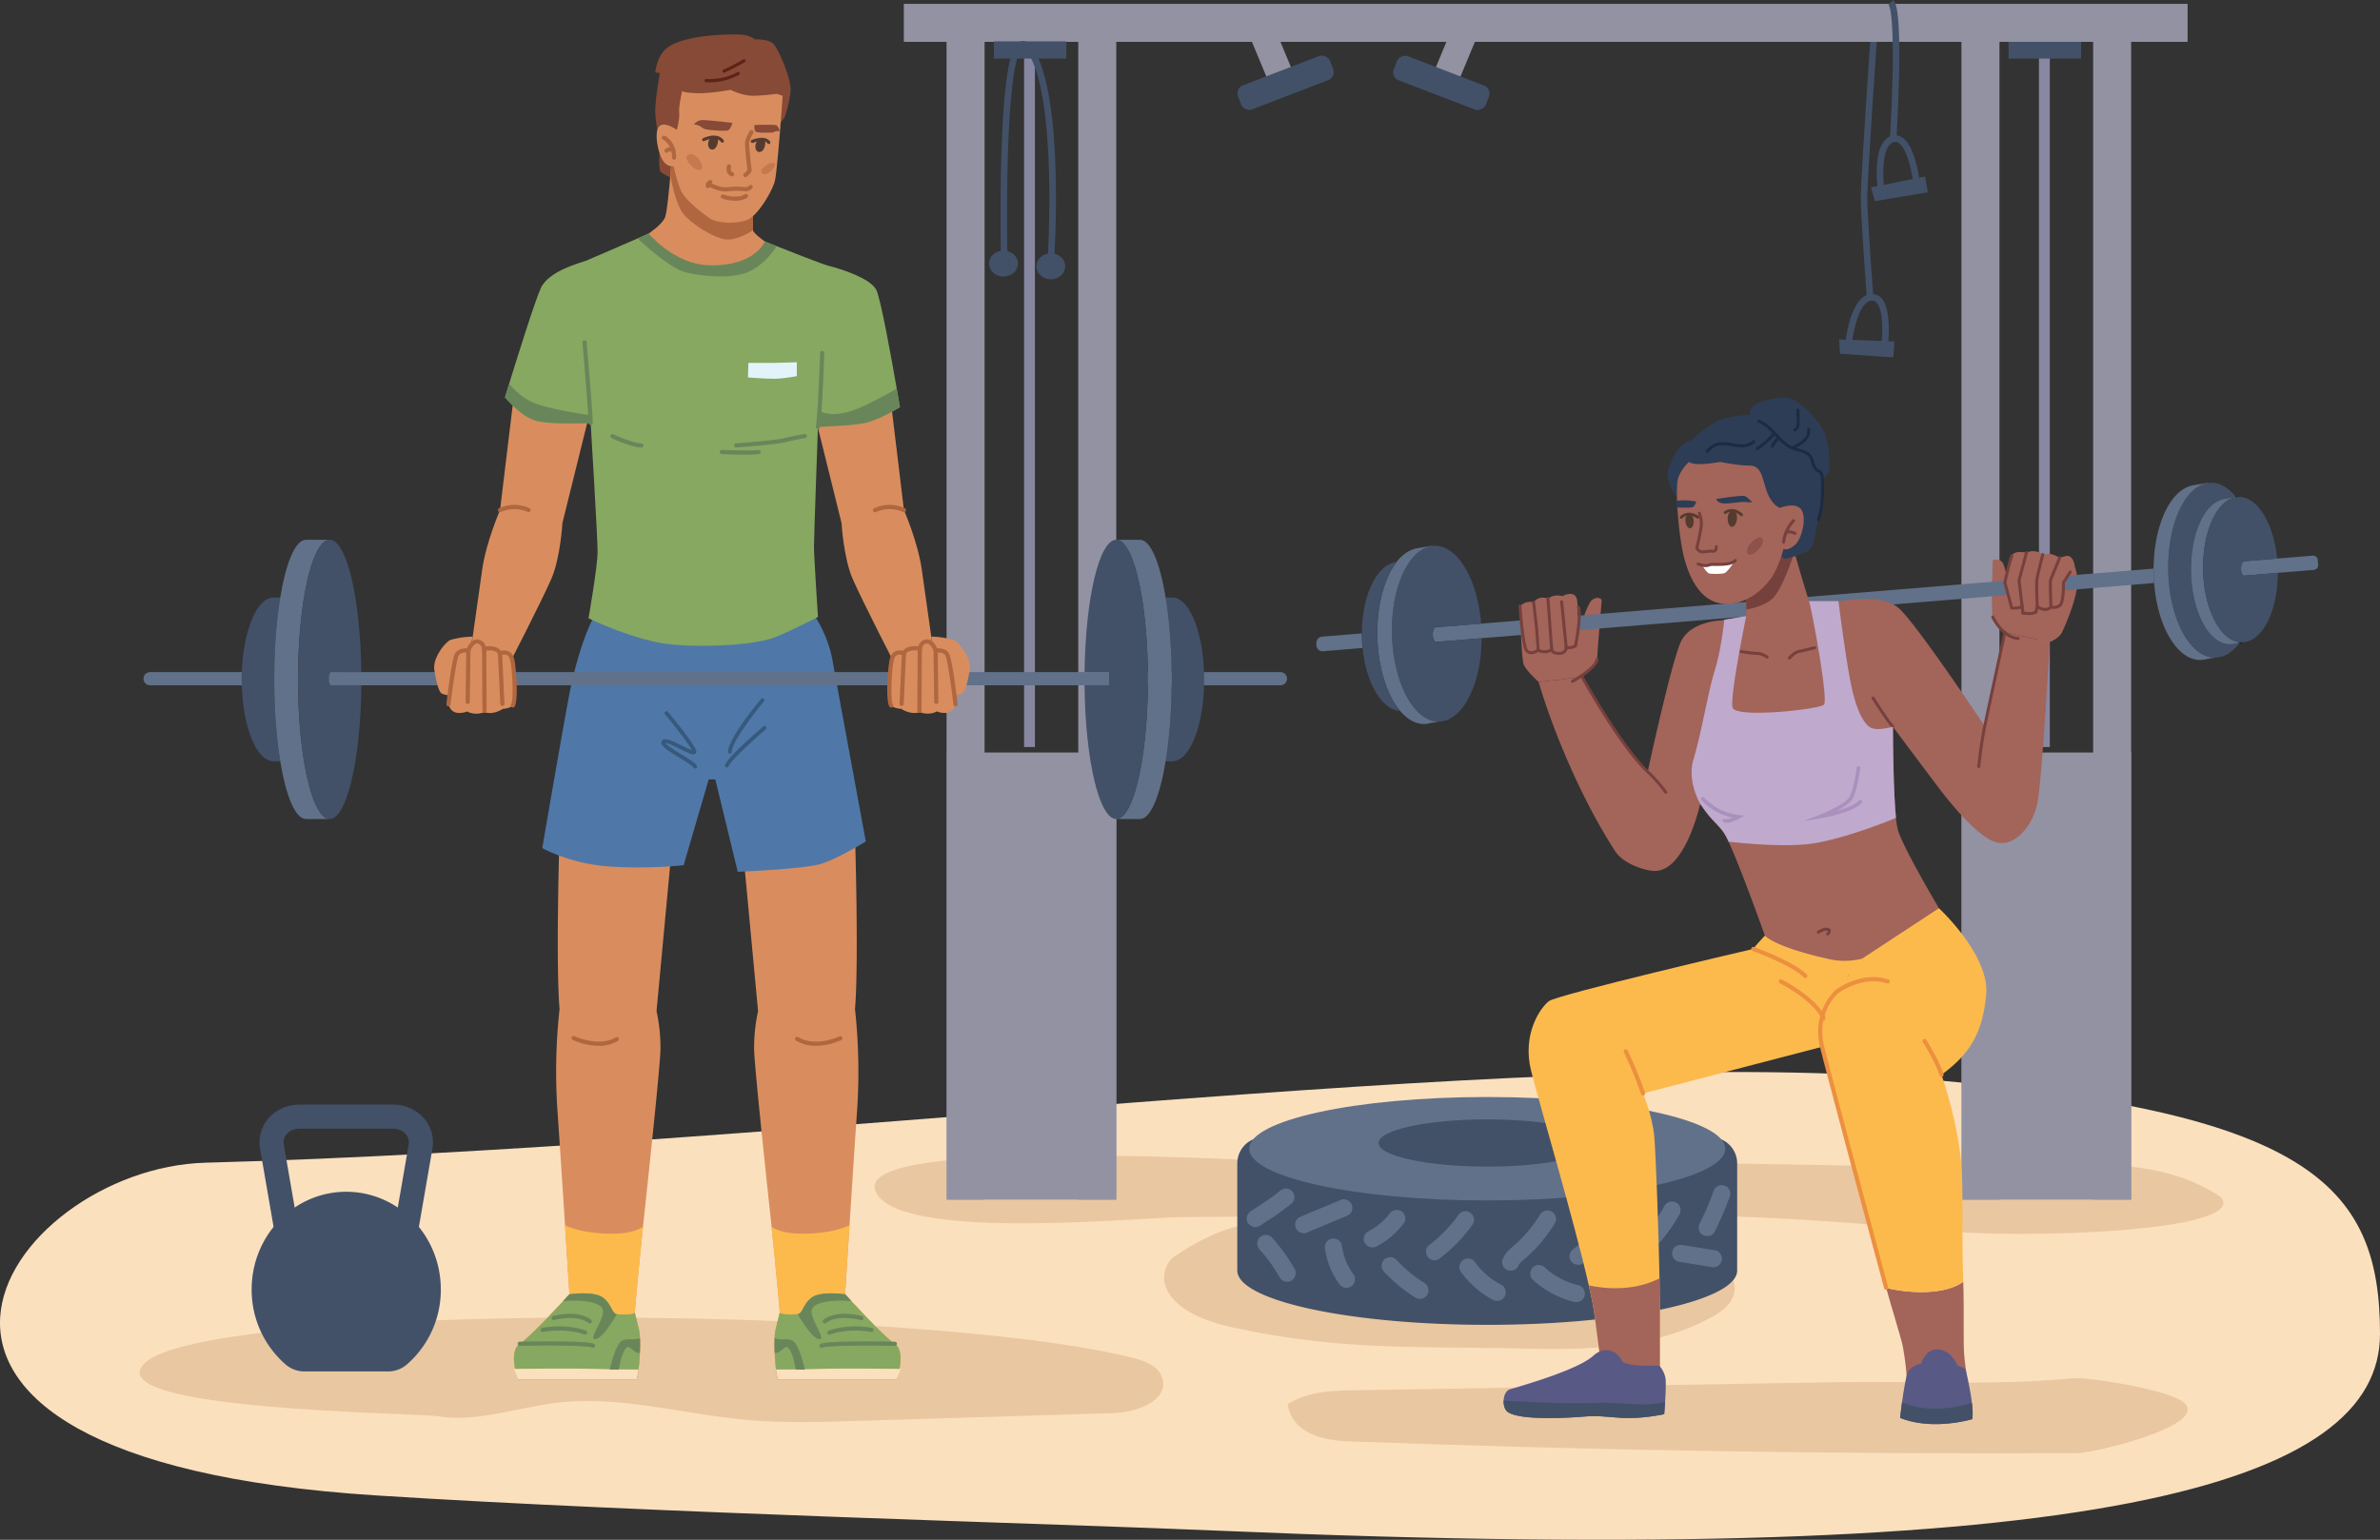 <svg id="Layer_5" data-name="Layer 5" xmlns="http://www.w3.org/2000/svg" xmlns:xlink="http://www.w3.org/1999/xlink" viewBox="0 0 2260.63 1462.87"><rect x="0" y="0" width="2260.63" height="1462.87" fill="#333333" stroke="none"/><defs><style>.cls-1{fill:none;}.cls-2{clip-path:url(#clip-path);}.cls-3{fill:#fbe0be;}.cls-4{fill:#d8ae83;}.cls-20,.cls-28,.cls-4{opacity:0.5;}.cls-5{fill:#425168;}.cls-6{fill:#8787a1;}.cls-7{fill:#9292a3;}.cls-8{fill:#617189;}.cls-9{fill:#d98d5e;}.cls-10,.cls-20{fill:#b0673f;}.cls-11{fill:#fcba4d;}.cls-12{fill:#87a861;}.cls-13{fill:#69865a;}.cls-14{fill:#4f78a8;}.cls-15{fill:#36597c;}.cls-16{fill:#e3f3fa;}.cls-17{fill:#864a36;}.cls-18{fill:#5d2318;}.cls-19{fill:#553b2f;}.cls-21{fill:#ec903f;}.cls-22{fill:#a3645a;}.cls-23{fill:#595985;}.cls-24,.cls-28{fill:#76403d;}.cls-25{fill:#2d3d55;}.cls-26{fill:#1d2a42;}.cls-27{fill:#fff;}.cls-29{fill:#bfa9cd;}.cls-30{fill:#aa90bd;}</style><clipPath id="clip-path" transform="translate(-269.68 -268.56)"><rect class="cls-1" width="2800" height="2000"/></clipPath></defs><g class="cls-2"><path class="cls-3" d="M464.86,1373.19c-188.08,5-385.8,281,161.55,316.06,260,16.69,649.9,27,803.07,33.63,834.38,35.9,1100.84-44,1100.84-187s-69-212.89-445.12-243S1028.92,1358.14,464.86,1373.19Z" transform="translate(-269.68 -268.56)"/><path class="cls-4" d="M2100.54,1437c92.29,9.66,306.14,1.41,278.54-31.2-71.32-47.74-164.69-25.34-250.49-27.52q-313.59-8-627.32-6c-30,.19-418.41-25.28-400.23,27.13,17.17,49.48,250.47,25.65,292.11,25.44,111.88-.58,223.74-3.5,335.62-3.64C1852.84,1421,1977.07,1424,2100.54,1437Z" transform="translate(-269.68 -268.56)"/><path class="cls-5" d="M2062.8,597.22l-6.14-.76c1.06-8.58,2.33-32.52-4.35-40.15a5.56,5.56,0,0,0-4.37-2.1h-.07C2036,554.21,2030.1,583,2029,593l-6.15-.69c.51-4.56,5.56-44.52,25.19-44.33a11.81,11.81,0,0,1,9,4.22C2066.67,563.32,2063.23,593.78,2062.8,597.22Z" transform="translate(-269.68 -268.56)"/><polygon class="cls-5" points="1746.89 322.45 1747.63 336.03 1798.38 339.55 1799.36 324.38 1746.89 322.45"/><path class="cls-5" d="M2043,552.43c-.24-3.11-5.87-76.56-5.87-96s9.38-154.73,9.78-160.48l6.17.42c-.1,1.41-9.76,140.84-9.76,160.06s5.79,94.77,5.85,95.53Z" transform="translate(-269.68 -268.56)"/><rect class="cls-6" x="1936.68" y="29.55" width="10.32" height="680.16"/><rect class="cls-5" x="1907.85" y="39.32" width="68.84" height="16.36"/><rect class="cls-6" x="972.7" y="29.55" width="10.32" height="680.16"/><rect class="cls-7" x="899.08" y="29.55" width="36.12" height="1110.14"/><rect class="cls-7" x="1024.17" y="29.55" width="36.11" height="1110.14"/><rect class="cls-7" x="858.5" y="3.67" width="1219.37" height="36.11"/><rect class="cls-7" x="899.54" y="714.92" width="160.74" height="424.77"/><rect class="cls-7" x="1863.06" y="29.55" width="36.12" height="1110.14"/><rect class="cls-7" x="1988.15" y="29.55" width="36.11" height="1110.14"/><rect class="cls-7" x="1863.52" y="714.92" width="160.74" height="424.77"/><rect class="cls-7" x="1466.5" y="287.74" width="24.99" height="72.97" transform="translate(-280.9 323.69) rotate(-22.56)"/><rect class="cls-5" x="1444" y="335.03" width="93.62" height="24.46" rx="8.02" transform="translate(-294.94 289.98) rotate(-21.05)"/><rect class="cls-7" x="1614.01" y="311.73" width="72.97" height="24.99" transform="translate(448.16 1455.46) rotate(-67.44)"/><rect class="cls-5" x="1626.45" y="300.45" width="24.46" height="93.62" rx="8.02" transform="translate(456.42 1483.36) rotate(-68.95)"/><rect class="cls-5" x="944.03" y="39.32" width="68.84" height="16.36"/><path class="cls-5" d="M1270.88,517.22l-6.18-.41c.1-1.55,10-155.81-19.13-199-2.42-3.58-4-4.23-4.47-4.07-1.85.59-11.23,8.24-14.09,101.45-1.51,49.42-.44,98.67-.43,99.16l-6.19.14c0-.49-1.08-49.89.44-99.47.89-29.17,2.49-52.72,4.76-70,4-30.39,9.38-35.84,13.63-37.19,3.87-1.23,7.73,1,11.48,6.51C1281,359.29,1271.31,510.79,1270.88,517.22Z" transform="translate(-269.68 -268.56)"/><ellipse class="cls-5" cx="953.15" cy="250.41" rx="13.68" ry="12.38"/><ellipse class="cls-5" cx="998.1" cy="253.01" rx="13.68" ry="12.38"/><path class="cls-5" d="M2053.12,446.5c-.57-4.56-5-44.6,14.1-49a11.85,11.85,0,0,1,9.71,2c12,8.5,15.82,38.92,16.21,42.36l-6.14.71c-1-8.59-5.36-32.16-13.64-38a5.6,5.6,0,0,0-4.75-1c-11.58,2.68-10.6,32.11-9.35,42.21Z" transform="translate(-269.68 -268.56)"/><polygon class="cls-5" points="1777.06 178.09 1780.97 191.12 1831.13 182.65 1828.53 167.67 1777.06 178.09"/><path class="cls-5" d="M2071,400.7l-6.18-.39c0-.29,1.88-30.3,2.52-61.1,1.21-58.15-3-65.41-3.9-66.27l4.38-4.38c2.1,2.11,7,7,5.71,70.8C2072.89,370.28,2071,400.4,2071,400.7Z" transform="translate(-269.68 -268.56)"/><path class="cls-4" d="M2242.88,1649.1q-347,1.67-693.61-11.28c-23.13-.86-52.38-7.75-56.53-35.25,19.47-12.19,42.14-12.82,63.9-13.18l459.58-7.67c73.32-1.22,148.67,3.5,221.85-3.73,15.56-1.53,91.79,11.13,105.7,22.84C2369.5,1622.5,2259.09,1649,2242.88,1649.1Z" transform="translate(-269.68 -268.56)"/><path class="cls-4" d="M406.91,1563.78c-45.15,45.15,259.44,46.88,279.49,50.37,32.2,5.6,71.46-6.92,106-12.1,61.74-9.24,123.79,9.82,186,15.45,34.71,3.14,69.66,2.08,104.5,1l244.57-7.45c22.08-.67,52.61-12,46.23-33.19-3.6-12-17.69-16.71-29.83-19.69C1135.67,1507,464.17,1506.53,406.91,1563.78Z" transform="translate(-269.68 -268.56)"/><path class="cls-5" d="M688.38,1493.63a93.85,93.85,0,0,1-32.21,71.21,27.25,27.25,0,0,1-17.79,6.64H558.73a27.23,27.23,0,0,1-17.79-6.64,93.83,93.83,0,0,1-32.23-71.21c0-51.27,40.22-92.83,89.84-92.83S688.38,1442.36,688.38,1493.63Z" transform="translate(-269.68 -268.56)"/><path class="cls-5" d="M664,1454.7H533.1l-16.35-94.53a35.22,35.22,0,0,1,7.66-28.8c7.18-8.53,18.21-13.42,30.26-13.42h87.76c12.05,0,23.08,4.89,30.26,13.42a35.25,35.25,0,0,1,7.66,28.8Zm-111.65-22.87h92.39l13.07-75.56a12.1,12.1,0,0,0-2.62-10.17c-2.87-3.4-7.4-5.27-12.76-5.27H554.67c-5.37,0-9.9,1.87-12.76,5.27a12.07,12.07,0,0,0-2.62,10.17Z" transform="translate(-269.68 -268.56)"/><path class="cls-4" d="M1385.25,1462.29c-8.26,5.6-11.81,17.81-8.79,27.33,4.08,12.83,18.58,30.21,64.6,40.13,104.72,22.58,174.2,17.5,277.66,20.08,60.48,1.51,123.83-.67,176.74-30,9.64-5.34,19.63-12.72,21.55-23.57,3.71-20.89-22.8-32.87-43.7-36.48a987.27,987.27,0,0,0-197.46-13.93c-58,1.74-107.65.88-163.67-12C1468.21,1423.73,1431,1431.29,1385.25,1462.29Z" transform="translate(-269.68 -268.56)"/><path class="cls-5" d="M1469.77,1349a24.85,24.85,0,0,0-24.86,24.85v101.76c0,28.51,106.29,51.61,237.41,51.61s237.4-23.1,237.4-51.61V1373.87a24.85,24.85,0,0,0-24.85-24.85Z" transform="translate(-269.68 -268.56)"/><ellipse class="cls-8" cx="1412.63" cy="1091.35" rx="226.04" ry="49.14"/><ellipse class="cls-5" cx="1412.63" cy="1085.9" rx="103.22" ry="22.44"/><path class="cls-8" d="M1466.09,1433.28c5-3.27,10.05-6.45,15-9.81,5.42-3.71,10.61-7.74,15.73-11.83,1.53-1.22,2.4-3.91,2.4-5.78a8.28,8.28,0,0,0-2.4-5.77,8.2,8.2,0,0,0-5.77-2.4,9.49,9.49,0,0,0-5.78,2.4c-1.57,1.25-3.14,2.49-4.73,3.71l1.66-1.27c-7.8,6-16.1,11.24-24.33,16.63-3.57,2.34-5.41,7.35-2.93,11.19,2.3,3.56,7.35,5.43,11.18,2.93Z" transform="translate(-269.68 -268.56)"/><path class="cls-8" d="M1466.19,1455.75q4,4.47,7.73,9.22c-.42-.55-.85-1.1-1.27-1.66a156.72,156.72,0,0,1,12.53,18.94c2.1,3.73,7.52,5.3,11.18,2.93a8.33,8.33,0,0,0,2.94-11.18,165.33,165.33,0,0,0-21.55-29.81,8.24,8.24,0,0,0-11.56,0,8.36,8.36,0,0,0,0,11.56Z" transform="translate(-269.68 -268.56)"/><path class="cls-8" d="M1510.22,1439.89l38-15.87c2.06-.85,3.71-1.75,4.89-3.75a8.35,8.35,0,0,0,.82-6.3,8.22,8.22,0,0,0-3.76-4.88c-1.8-.95-4.32-1.65-6.29-.83l-38,15.87c-2.06.85-3.72,1.75-4.89,3.75a8.35,8.35,0,0,0-.82,6.3,8.25,8.25,0,0,0,3.75,4.88c1.81,1,4.32,1.65,6.3.83Z" transform="translate(-269.68 -268.56)"/><path class="cls-8" d="M1528.36,1455.51a72.57,72.57,0,0,0,13.16,32.52,8.93,8.93,0,0,0,4.88,3.76,8.35,8.35,0,0,0,6.3-.83,8.25,8.25,0,0,0,3.76-4.88c.46-2,.45-4.55-.83-6.3a68.18,68.18,0,0,1-7.75-13.72l.82,2a68.33,68.33,0,0,1-4.58-16.84c-.26-1.88-2.21-4-3.75-4.89a8.41,8.41,0,0,0-6.3-.82,8.23,8.23,0,0,0-4.88,3.76l-.83,2a8.2,8.2,0,0,0,0,4.34Z" transform="translate(-269.68 -268.56)"/><path class="cls-8" d="M1577.32,1452.63a79.5,79.5,0,0,0,14.29-9.69,78.7,78.7,0,0,0,11.78-12.62c1.2-1.56,1.31-4.51.82-6.3a8.18,8.18,0,0,0-10-5.71l-2,.83a8.17,8.17,0,0,0-2.94,2.93l-.23.3,1.28-1.65a70.37,70.37,0,0,1-12.52,12.47l1.66-1.28a71.31,71.31,0,0,1-10.39,6.61c-3.8,2-5.24,7.6-2.93,11.18a8.36,8.36,0,0,0,11.18,2.93Z" transform="translate(-269.68 -268.56)"/><path class="cls-8" d="M1584.38,1476.86a147,147,0,0,0,29.9,24.62,8.25,8.25,0,0,0,11.18-2.93,8.35,8.35,0,0,0-2.93-11.18q-5.94-3.7-11.49-8l1.65,1.28a140.77,140.77,0,0,1-16.75-15.35,8.24,8.24,0,0,0-11.56,0,8.33,8.33,0,0,0,0,11.55Z" transform="translate(-269.68 -268.56)"/><path class="cls-8" d="M1636.39,1464.81a148.78,148.78,0,0,0,32.29-33.26,8.23,8.23,0,0,0,.82-6.29,8.37,8.37,0,0,0-3.75-4.89,8.27,8.27,0,0,0-6.3-.82,9.23,9.23,0,0,0-4.88,3.75c-1.17,1.65-2.36,3.28-3.59,4.88l1.27-1.65a136.4,136.4,0,0,1-24.39,24.4l1.65-1.28-1.37,1a8.93,8.93,0,0,0-3.76,4.88,8.35,8.35,0,0,0,.83,6.3,8.23,8.23,0,0,0,4.88,3.75c2,.46,4.58.47,6.3-.82Z" transform="translate(-269.68 -268.56)"/><path class="cls-8" d="M1657,1476.49a89,89,0,0,0,30.62,26.92c3.78,2,9.05,1.09,11.18-2.93,2-3.77,1.11-9.06-2.93-11.18a81.63,81.63,0,0,1-11.75-7.52l1.65,1.28a81.15,81.15,0,0,1-14.22-14.17l1.28,1.65c-.59-.76-1.16-1.53-1.72-2.3a8.85,8.85,0,0,0-4.88-3.76,8.35,8.35,0,0,0-6.3.83,8.25,8.25,0,0,0-3.76,4.88c-.46,2-.44,4.54.83,6.3Z" transform="translate(-269.68 -268.56)"/><path class="cls-8" d="M1712.48,1469.77l.15-.36-.83,1.95a15.16,15.16,0,0,1,1.79-3l-1.28,1.65c2.53-3.19,5.91-5.62,8.89-8.36s6.11-5.89,9-9a149.93,149.93,0,0,0,16.36-21.83c2.24-3.65.91-9.15-2.94-11.18a8.34,8.34,0,0,0-11.18,2.93,138,138,0,0,1-8.3,12.07l1.27-1.66a137,137,0,0,1-13.82,15.37c-2.44,2.32-5,4.47-7.51,6.72a29.48,29.48,0,0,0-3.16,3.26,25.85,25.85,0,0,0-4.15,7.13c-.74,1.84-.13,4.66.82,6.29a8.18,8.18,0,0,0,11.18,2.94,9.5,9.5,0,0,0,3.76-4.89Z" transform="translate(-269.68 -268.56)"/><path class="cls-8" d="M1725.62,1484.32a89.28,89.28,0,0,0,39.19,21.11c4.14,1,9-1.31,10-5.7,1-4.21-1.26-9-5.71-10.06a81.08,81.08,0,0,1-12.24-4l1.95.82a81.66,81.66,0,0,1-17.94-10.43l1.66,1.28q-2.8-2.17-5.41-4.56c-3.14-2.9-8.48-3.35-11.55,0-2.89,3.15-3.36,8.46,0,11.55Z" transform="translate(-269.68 -268.56)"/><path class="cls-8" d="M1772.73,1469.06a199.1,199.1,0,0,0,35.29-33.59,8.85,8.85,0,0,0,2.4-5.78,8.29,8.29,0,0,0-2.4-5.78,8.19,8.19,0,0,0-5.77-2.39c-2,.09-4.44.74-5.78,2.39a191.93,191.93,0,0,1-31.18,30.45l1.65-1.28-2.46,1.87a8.93,8.93,0,0,0-3.76,4.88,8.4,8.4,0,0,0,.83,6.3,8.23,8.23,0,0,0,4.88,3.75c2,.46,4.58.47,6.3-.82Z" transform="translate(-269.68 -268.56)"/><path class="cls-8" d="M1804.1,1479.08l1.39.17-2.18-.29a99.65,99.65,0,0,1,25.48,7c1.8.76,4.69.11,6.29-.83a8.16,8.16,0,0,0,2.93-11.18l-1.27-1.65a8.06,8.06,0,0,0-3.61-2.1,106.6,106.6,0,0,0-29-7.41c-1.93-.23-4.46,1.08-5.77,2.39a8.16,8.16,0,0,0,0,11.56,9.49,9.49,0,0,0,5.77,2.39Z" transform="translate(-269.68 -268.56)"/><path class="cls-8" d="M1840.77,1454.84a157.79,157.79,0,0,0,24.12-32.51c2.08-3.74,1-9.09-2.93-11.18s-9-1.06-11.18,2.93a151.19,151.19,0,0,1-12.15,18.47l1.28-1.66a153.65,153.65,0,0,1-10.69,12.39c-3,3.08-3.3,8.53,0,11.56s8.39,3.29,11.55,0Z" transform="translate(-269.68 -268.56)"/><path class="cls-8" d="M1863.89,1467.23l31,5a8.87,8.87,0,0,0,6.29-.82,8.16,8.16,0,0,0,2.93-11.18c-1.08-1.68-2.82-3.42-4.88-3.76l-31-5a8.89,8.89,0,0,0-6.3.82,8.16,8.16,0,0,0-2.93,11.18c1.08,1.68,2.83,3.43,4.88,3.76Z" transform="translate(-269.68 -268.56)"/><path class="cls-8" d="M1898.24,1439a312.08,312.08,0,0,0,14.71-34.21,8.2,8.2,0,0,0-.83-6.29,8.28,8.28,0,0,0-4.88-3.76c-4.6-1-8.49,1.4-10,5.71q-2.67,7.36-5.71,14.59l.83-2q-3.81,9-8.18,17.66c-1.92,3.81-1.14,9,2.93,11.18,3.71,2,9.13,1.14,11.18-2.93Z" transform="translate(-269.68 -268.56)"/><path class="cls-9" d="M893.27,1229.17a162.78,162.78,0,0,1,3.76,35.74c0,12.86-9.44,102.68-16.58,168.88-4.37,40.35-7.88,81.86-7.88,81.86l3.77,15a51.23,51.23,0,0,1,1.15,9.17c.2,4.17.17,8.93,0,13.8-.64,17-3,25.43-3,25.43H761.57s-9.41-26.35,1.88-33.87a50.18,50.18,0,0,0,4.29-3.34l1-.84c2.35-2.06,5-4.58,7.91-7.36l1.3-1.28c.8-.79,1.61-1.58,2.42-2.4l2.79-2.8c6-6.08,12.17-12.6,17.13-17.91l1-1c1.18-1.26,2.28-2.45,3.28-3.54,3.65-4,6-6.53,6-6.53s-1.87-29.41-4.2-65.67c-2.37-36.54-5.21-80-7.09-107.42a548.23,548.23,0,0,1,1.88-97.83c-3.76-45.15,0-165.55,0-165.55l107.24,5.64Z" transform="translate(-269.68 -268.56)"/><path class="cls-10" d="M838.29,1262.16a61.73,61.73,0,0,1-24.28-5.5,2,2,0,1,1,1.73-3.57c.22.1,22.67,10.69,39.09.92a2,2,0,0,1,2,3.41A35.89,35.89,0,0,1,838.29,1262.16Z" transform="translate(-269.68 -268.56)"/><path class="cls-11" d="M877.49,1539.87c.2,4.17.17,8.93,0,13.8-.64,17-3,25.43-3,25.43H761.57s-9.41-26.35,1.88-33.87a50.18,50.18,0,0,0,4.29-3.34l1-.84c2.35-2.06,5-4.58,7.91-7.36l1.3-1.28c.8-.79,1.61-1.58,2.42-2.4l2.79-2.8c6-6.08,12.17-12.6,17.13-17.91l1-1c1.18-1.26,2.28-2.45,3.28-3.54,3.65-4,6-6.53,6-6.53s-1.87-29.41-4.2-65.67c3.84,2,15.67,7,38.69,8,23.37,1,32.75-4.56,35.47-6.71-4.37,40.35-7.88,81.86-7.88,81.86l3.77,15A51.23,51.23,0,0,1,877.49,1539.87Z" transform="translate(-269.68 -268.56)"/><path class="cls-12" d="M877.48,1553.67c-.64,17-3,25.43-3,25.43H761.57s-9.41-26.35,1.88-33.87a50.18,50.18,0,0,0,4.29-3.34l1-.84c2.35-2.06,5-4.58,7.91-7.36.42-.43.86-.85,1.3-1.28.8-.79,1.61-1.58,2.42-2.4s1.86-1.85,2.79-2.8c6-6.08,12.17-12.6,17.13-17.91l1-1c1.18-1.26,2.28-2.45,3.28-3.54,3.65-4,6-6.53,6-6.53s22.78-3.35,31.56,2.92,8.59,15.47,13.58,15.89c14.85,1.26,16.94-1.36,16.94-1.36l3.77,15a51.23,51.23,0,0,1,1.15,9.17C877.69,1544,877.66,1548.8,877.48,1553.67Z" transform="translate(-269.68 -268.56)"/><path class="cls-13" d="M855.63,1517s-13.16,23.83-20.69,23.83,12.54-22.57,6.28-30.1c-5.29-6.33-23-7.34-36.72-6,3.65-4,6-6.53,6-6.53s22.78-3.35,31.56,2.92S850.64,1516.59,855.63,1517Z" transform="translate(-269.68 -268.56)"/><path class="cls-3" d="M757.81,1569.06s57.07-.63,75.88,0,42.64.63,42.64.63l-1.88,9.41H761.57Z" transform="translate(-269.68 -268.56)"/><path class="cls-13" d="M825.54,1536.56a2,2,0,0,1-.67-.12c-18.66-6.62-38.86-2.48-39.06-2.44a2,2,0,1,1-.82-3.88c.87-.19,21.47-4.43,41.21,2.58a2,2,0,0,1-.66,3.86Z" transform="translate(-269.68 -268.56)"/><path class="cls-13" d="M829.92,1525.89a2,2,0,0,1-1.19-.39c-11.59-8.7-32.54-2.88-32.75-2.82a2,2,0,0,1-1.09-3.82c.93-.26,23.05-6.42,36.23,3.46a2,2,0,0,1-1.2,3.57Z" transform="translate(-269.68 -268.56)"/><path class="cls-13" d="M833.06,1549.1a1.94,1.94,0,0,1-1-.25c-3.4-1.87-37.89-2.24-68.61-1.64a2,2,0,1,1-.08-4c10.77-.21,64.8-1.1,70.62,2.14a2,2,0,0,1-1,3.72Z" transform="translate(-269.68 -268.56)"/><path class="cls-13" d="M877.48,1553.67c-4.73,1.58-9.46-6.61-11.81-5.31-5.65,3.14-8.15,21.33-8.15,21.33h-8.78s4-17.42,8.78-24.46c4.94-7.21,13.76-2.42,20-5.36C877.69,1544,877.66,1548.8,877.48,1553.67Z" transform="translate(-269.68 -268.56)"/><path class="cls-9" d="M989.73,1229.17a162.78,162.78,0,0,0-3.76,35.74c0,12.86,9.44,102.68,16.58,168.88,4.37,40.35,7.88,81.86,7.88,81.86l-3.77,15a51.23,51.23,0,0,0-1.15,9.17c-.2,4.17-.17,8.93,0,13.8.64,17,3,25.43,3,25.43h112.88s9.41-26.35-1.88-33.87a50.18,50.18,0,0,1-4.29-3.34l-1-.84c-2.35-2.06-5-4.58-7.91-7.36l-1.3-1.28-2.42-2.4-2.79-2.8c-6-6.08-12.17-12.6-17.13-17.91l-1-1c-1.18-1.26-2.27-2.45-3.28-3.54-3.65-4-6-6.53-6-6.53s1.86-29.41,4.2-65.67c2.36-36.54,5.2-80,7.09-107.42a548.73,548.73,0,0,0-1.89-97.83c3.76-45.15,0-165.55,0-165.55l-107.24,5.64Z" transform="translate(-269.68 -268.56)"/><path class="cls-10" d="M1044.71,1262.16a35.91,35.91,0,0,1-18.57-4.74,2,2,0,1,1,2-3.41c16.45,9.79,38.87-.82,39.09-.92a2,2,0,0,1,1.73,3.57A61.73,61.73,0,0,1,1044.71,1262.16Z" transform="translate(-269.68 -268.56)"/><path class="cls-11" d="M1005.51,1539.87c-.2,4.17-.17,8.93,0,13.8.64,17,3,25.43,3,25.43h112.88s9.41-26.35-1.88-33.87a50.18,50.18,0,0,1-4.29-3.34l-1-.84c-2.35-2.06-5-4.58-7.91-7.36l-1.3-1.28-2.42-2.4-2.79-2.8c-6-6.08-12.17-12.6-17.13-17.91l-1-1c-1.18-1.26-2.27-2.45-3.28-3.54-3.65-4-6-6.53-6-6.53s1.86-29.41,4.2-65.67c-3.85,2-15.68,7-38.7,8-23.37,1-32.75-4.56-35.47-6.71,4.37,40.35,7.88,81.86,7.88,81.86l-3.77,15A51.23,51.23,0,0,0,1005.51,1539.87Z" transform="translate(-269.68 -268.56)"/><path class="cls-12" d="M1005.52,1553.67c.64,17,3,25.43,3,25.43h112.88s9.41-26.35-1.88-33.87a50.18,50.18,0,0,1-4.29-3.34l-1-.84c-2.35-2.06-5-4.58-7.91-7.36-.42-.43-.86-.85-1.3-1.28l-2.42-2.4c-.92-.91-1.86-1.85-2.79-2.8-6-6.08-12.17-12.6-17.13-17.91l-1-1c-1.18-1.26-2.27-2.45-3.28-3.54-3.65-4-6-6.53-6-6.53s-22.79-3.35-31.57,2.92-8.59,15.47-13.58,15.89c-14.85,1.26-16.94-1.36-16.94-1.36l-3.77,15a51.23,51.23,0,0,0-1.15,9.17C1005.31,1544,1005.34,1548.8,1005.52,1553.67Z" transform="translate(-269.68 -268.56)"/><path class="cls-13" d="M1027.37,1517s13.16,23.83,20.69,23.83-12.54-22.57-6.28-30.1c5.29-6.33,23-7.34,36.72-6-3.65-4-6-6.53-6-6.53s-22.79-3.35-31.57,2.92S1032.36,1516.59,1027.37,1517Z" transform="translate(-269.68 -268.56)"/><path class="cls-3" d="M1125.19,1569.06s-57.06-.63-75.88,0-42.64.63-42.64.63l1.88,9.41h112.88Z" transform="translate(-269.68 -268.56)"/><path class="cls-13" d="M1057.46,1536.56a2,2,0,0,1-.66-3.86c19.74-7,40.35-2.77,41.21-2.58a2,2,0,0,1-.82,3.88c-.2,0-20.4-4.18-39.06,2.44A1.93,1.93,0,0,1,1057.46,1536.56Z" transform="translate(-269.68 -268.56)"/><path class="cls-13" d="M1053.08,1525.89a2,2,0,0,1-1.2-3.57c13.18-9.88,35.3-3.72,36.23-3.46a2,2,0,1,1-1.09,3.82c-.21-.06-21.16-5.88-32.75,2.82A2,2,0,0,1,1053.08,1525.89Z" transform="translate(-269.68 -268.56)"/><path class="cls-13" d="M1050,1549.09a2,2,0,0,1-1-3.71c5.81-3.24,59.84-2.35,70.61-2.14a2,2,0,0,1,2,2,2,2,0,0,1-2,2c-30.72-.6-65.21-.23-68.61,1.64A2,2,0,0,1,1050,1549.09Z" transform="translate(-269.68 -268.56)"/><path class="cls-13" d="M1005.52,1553.67c4.73,1.58,9.46-6.61,11.81-5.31,5.65,3.14,8.15,21.33,8.15,21.33h8.78s-4-17.42-8.78-24.46c-4.93-7.21-13.76-2.42-20-5.36C1005.31,1544,1005.34,1548.8,1005.52,1553.67Z" transform="translate(-269.68 -268.56)"/><path class="cls-14" d="M835.88,851s-12.22,17.56-23.51,67.73c-4.28,19-27.6,155.53-27.6,155.53s26.34,15,64,17.56a435.63,435.63,0,0,0,70.24-1.26l23.83-81.52h6.27l21.32,87.79s62.71-2.51,79-7.52,42.64-21.32,42.64-21.32-28.34-153.24-31.36-170.58c-5-28.85-20.06-47.66-20.06-47.66Z" transform="translate(-269.68 -268.56)"/><path class="cls-15" d="M930,998.63a1.81,1.81,0,0,1-1.51-.81c-1.35-2-7.71-5.92-13.33-9.34-12.37-7.56-19.26-12-16.81-16.11,2.16-3.61,8.65-.6,19.06,4.6a92.19,92.19,0,0,0,9.48,4.36c-3.55-7.1-19.42-26.78-25.56-34.15a1.81,1.81,0,0,1,2.78-2.32c1,1.16,23.75,28.55,26.65,36.27.72,1.93,0,3-.52,3.43-2,1.77-5.86,0-14.45-4.35-4.17-2.08-11.67-5.83-14.1-5.83h0c1.24,2.36,10,7.73,15.39,11,6.79,4.14,12.66,7.73,14.46,10.42a1.81,1.81,0,0,1-.5,2.51A1.79,1.79,0,0,1,930,998.63Zm-2.56-16h0Z" transform="translate(-269.68 -268.56)"/><path class="cls-15" d="M962.88,984.52h-.13a1.81,1.81,0,0,1-1.68-1.93c1-13.6,30.22-48.48,31.46-50A1.81,1.81,0,0,1,995.3,935c-8.27,9.82-29.88,37.56-30.62,47.88A1.81,1.81,0,0,1,962.88,984.52Z" transform="translate(-269.68 -268.56)"/><path class="cls-15" d="M960.05,997.69a1.66,1.66,0,0,1-.49-.07,1.82,1.82,0,0,1-1.25-2.24c1.93-6.76,30.58-31.69,36.31-36.62A1.81,1.81,0,1,1,997,961.5c-12.93,11.14-33.92,30.46-35.19,34.87A1.8,1.8,0,0,1,960.05,997.69Z" transform="translate(-269.68 -268.56)"/><path class="cls-9" d="M757.81,644.07,744.64,753.18s-13.17,30.1-16.93,56.44-13.17,93.13-13.17,93.13l36.68.94s33.87-65.85,42.33-85.6,10.35-52.68,10.35-52.68l25.4-102.53Z" transform="translate(-269.68 -268.56)"/><path class="cls-10" d="M744.64,755.17a2,2,0,0,1-.8-3.81,34.75,34.75,0,0,1,29,.07,2,2,0,0,1-1.88,3.5h0a31.31,31.31,0,0,0-25.55.07A1.81,1.81,0,0,1,744.64,755.17Z" transform="translate(-269.68 -268.56)"/><path class="cls-9" d="M1115.12,644.07l13.17,109.11s13.17,30.1,16.93,56.44,13.17,93.13,13.17,93.13l-36.68.94s-33.87-65.85-42.33-85.6S1069,765.41,1069,765.41l-25.4-102.53Z" transform="translate(-269.68 -268.56)"/><path class="cls-10" d="M1128.29,755.17a1.81,1.81,0,0,1-.79-.17,31.31,31.31,0,0,0-25.55-.07,2,2,0,1,1-1.88-3.5,34.75,34.75,0,0,1,29-.07,2,2,0,0,1-.8,3.81Z" transform="translate(-269.68 -268.56)"/><path class="cls-8" d="M499.4,907.09c-.08,2.29-.12,4.6-.12,6.95,0,1.87,0,3.74.08,5.59H412.27a6.27,6.27,0,1,1,0-12.54Z" transform="translate(-269.68 -268.56)"/><path class="cls-5" d="M530.19,919.63c.25,26.91,2.32,51.75,5.69,72.19h-6.49c-15.91,0-28.93-31.84-30-72.19-.05-1.85-.08-3.72-.08-5.59,0-2.35,0-4.66.12-6.95,1.36-39.7,14.26-70.84,30-70.84h6.49c-3.32,20.1-5.37,44.45-5.68,70.84,0,2.3,0,4.61,0,6.95C530.16,915.91,530.17,917.78,530.19,919.63Z" transform="translate(-269.68 -268.56)"/><path class="cls-8" d="M582.85,1046.67H560.27c-10,0-18.92-21.61-24.39-54.85-3.37-20.44-5.44-45.28-5.69-72.19,0-1.85,0-3.72,0-5.59,0-2.34,0-4.65,0-6.95.31-26.39,2.36-50.74,5.68-70.84,5.47-33.23,14.36-54.85,24.39-54.85h22.58c-13.19,0-24.39,37.34-28.47,89.33h0c-.9,11.47-1.45,23.68-1.6,36.35,0,2.3,0,4.61,0,6.95,0,1.87,0,3.74,0,5.59.12,13.15.67,25.81,1.61,37.71h0C558.46,1009.34,569.66,1046.67,582.85,1046.67Z" transform="translate(-269.68 -268.56)"/><path class="cls-5" d="M612.91,919.63c-.66,70.65-13.87,127-30.06,127-13.19,0-24.39-37.33-28.47-89.32h0c-.94-11.9-1.49-24.56-1.61-37.71,0-1.85,0-3.72,0-5.59,0-2.34,0-4.65,0-6.95.15-12.67.7-24.88,1.6-36.35h0c4.08-52,15.28-89.33,28.47-89.33,16.09,0,29.23,55.67,30,125.69H589.73c-.26-.36-.16,13,.14,12.54Z" transform="translate(-269.68 -268.56)"/><path class="cls-8" d="M1492.16,913.36a6.28,6.28,0,0,1-6.27,6.27H583.61a2.25,2.25,0,0,1-.37-.46,12.07,12.07,0,0,1-1.12-5.72c0-2.65.52-4.91,1.25-5.9a1.22,1.22,0,0,1,.57-.46h902A6.27,6.27,0,0,1,1492.16,913.36Z" transform="translate(-269.68 -268.56)"/><path class="cls-5" d="M1382.56,919.63c-.24,26.91-2.32,51.75-5.69,72.19h6.5c15.91,0,28.92-31.84,30-72.19,0-1.85.08-3.72.08-5.59,0-2.35,0-4.66-.11-6.95-1.37-39.7-14.26-70.84-30-70.84h-6.5c3.32,20.1,5.38,44.45,5.68,70.84,0,2.3,0,4.61,0,6.95C1382.59,915.91,1382.58,917.78,1382.56,919.63Z" transform="translate(-269.68 -268.56)"/><path class="cls-8" d="M1329.91,1046.67h22.58c10,0,18.91-21.61,24.38-54.85,3.37-20.44,5.45-45.28,5.69-72.19,0-1.85,0-3.72,0-5.59,0-2.34,0-4.65,0-6.95-.3-26.39-2.36-50.74-5.68-70.84-5.47-33.23-14.35-54.85-24.38-54.85h-22.58c13.18,0,24.38,37.34,28.47,89.33h0c.89,11.47,1.45,23.68,1.59,36.35,0,2.3,0,4.61,0,6.95,0,1.87,0,3.74,0,5.59-.11,13.15-.67,25.81-1.6,37.71h0C1354.29,1009.34,1343.09,1046.67,1329.91,1046.67Z" transform="translate(-269.68 -268.56)"/><path class="cls-5" d="M1299.84,919.63c.67,70.65,13.87,127,30.07,127,13.18,0,24.38-37.33,28.47-89.32h0c.93-11.9,1.49-24.56,1.6-37.71,0-1.85,0-3.72,0-5.59,0-2.34,0-4.65,0-6.95-.14-12.67-.7-24.88-1.59-36.35h0c-4.09-52-15.29-89.33-28.47-89.33-16.1,0-29.23,55.67-30.06,125.69H1323c.26-.36.16,13-.14,12.54Z" transform="translate(-269.68 -268.56)"/><path class="cls-9" d="M682.14,904.32s2.92,21.32,7.31,23.2,9.41,2.51,10-1.88,1.25-27.59,1.25-27.59l15-8.16,2.93-16.51a83.79,83.79,0,0,0-21.12,3.14C692.38,878.82,680.92,893.41,682.14,904.32Z" transform="translate(-269.68 -268.56)"/><path class="cls-9" d="M695.72,937.56s5-43.28,8.16-47.67,10.66-3.34,10.66-3.34,3.13-9.2,8.78-8.57,6.27,6.9,6.27,6.9,11.91-2.51,15,4.39c0,0,8.78-3.77,11.29,5s3.92,41.39.78,44.53S747.3,942,747.3,942s-8.78,6.27-17.56,3.13c0,0-8.15,3.76-16.3-.63C713.44,944.45,698.86,950.72,695.72,937.56Z" transform="translate(-269.68 -268.56)"/><path class="cls-10" d="M756.71,940.8a2,2,0,0,1-1.4-.59,2,2,0,0,1,0-2.81c2.2-3.14,1.32-33.42-1.29-42.57A5.7,5.7,0,0,0,751.2,891c-2.5-1.2-5.75.13-5.79.15l-1.77.74-.81-1.75c-2.4-5.28-12.73-3.29-12.84-3.27l-2.16.45-.22-2.19c0-.19-.56-4.69-4.51-5.13-3.29-.36-6,5.25-6.68,7.24l-.54,1.55-1.62-.22c-1.76-.24-6.78-.25-8.77,2.53-1.77,2.49-5.36,25.71-7.79,46.73a2,2,0,1,1-4-.45c.85-7.31,5.24-44,8.51-48.59,2.84-4,8.29-4.36,11-4.27,1.29-2.91,4.7-9.08,10.31-8.46a9,9,0,0,1,7.58,6.62c3.54-.4,10.94-.58,14.43,4.27a11.06,11.06,0,0,1,7.34.46,9.5,9.5,0,0,1,5,6.38c2.16,7.56,4.6,42.15.27,46.47A2,2,0,0,1,756.71,940.8Z" transform="translate(-269.68 -268.56)"/><path class="cls-10" d="M713.91,937.35h0a2,2,0,0,1-2-2l.63-48.82a2,2,0,1,1,4,.06l-.62,48.81A2,2,0,0,1,713.91,937.35Z" transform="translate(-269.68 -268.56)"/><path class="cls-10" d="M729.9,945.81a2,2,0,0,1-2-2l-.32-59a2,2,0,0,1,2-2,2,2,0,0,1,2,2l.32,59a2,2,0,0,1-2,2Z" transform="translate(-269.68 -268.56)"/><path class="cls-10" d="M746.83,939.23a2,2,0,0,1-2-1.9l-2.2-48a2,2,0,1,1,4-.18l2.2,48a2,2,0,0,1-1.9,2.08Z" transform="translate(-269.68 -268.56)"/><path class="cls-9" d="M1190.79,904.32s-2.92,21.32-7.31,23.2-9.41,2.51-10-1.88-1.25-27.59-1.25-27.59l-15-8.16-2.93-16.51a83.79,83.79,0,0,1,21.12,3.14C1180.55,878.82,1192,893.41,1190.79,904.32Z" transform="translate(-269.68 -268.56)"/><path class="cls-9" d="M1177.21,937.56s-5-43.28-8.16-47.67-10.66-3.34-10.66-3.34-3.13-9.2-8.78-8.57-6.27,6.9-6.27,6.9-11.91-2.51-15,4.39c0,0-8.78-3.77-11.29,5s-3.92,41.39-.78,44.53,9.41,3.14,9.41,3.14,8.78,6.27,17.56,3.13c0,0,8.15,3.76,16.3-.63C1159.49,944.45,1174.07,950.72,1177.21,937.56Z" transform="translate(-269.68 -268.56)"/><path class="cls-10" d="M1116.26,940.81a2,2,0,0,1-1.44-.6c-4.33-4.32-1.89-38.91.27-46.47a9.5,9.5,0,0,1,5-6.38,11.06,11.06,0,0,1,7.34-.46c3.49-4.85,10.89-4.67,14.43-4.27a9,9,0,0,1,7.58-6.62c5.6-.63,9,5.55,10.31,8.46,2.69-.08,8.13.29,11,4.27,3.27,4.58,7.66,41.28,8.51,48.59a2,2,0,1,1-4,.45c-2.43-21-6-44.24-7.79-46.73-2.37-3.32-8.71-2.54-8.77-2.53l-1.63.22-.53-1.55c-.68-2-3.38-7.61-6.68-7.24-3.95.44-4.49,4.94-4.51,5.14l-.24,2.17-2.15-.44c-.1,0-10.43-2-12.83,3.27l-.8,1.77-1.79-.77s-3.27-1.34-5.78-.14a5.7,5.7,0,0,0-2.82,3.88c-2.61,9.15-3.49,39.43-1.24,42.63a2,2,0,0,1-1.41,3.35Z" transform="translate(-269.68 -268.56)"/><path class="cls-10" d="M1159,937.35a2,2,0,0,1-2-2l-.62-48.81a2,2,0,1,1,4-.06l.63,48.82a2,2,0,0,1-2,2Z" transform="translate(-269.68 -268.56)"/><path class="cls-10" d="M1143,945.81h0a2,2,0,0,1-2-2l.32-59a2,2,0,0,1,2-2h0a2,2,0,0,1,2,2l-.32,59A2,2,0,0,1,1143,945.81Z" transform="translate(-269.68 -268.56)"/><path class="cls-10" d="M1126.1,939.23H1126a2,2,0,0,1-1.9-2.08l2.2-48a2,2,0,1,1,4,.18l-2.2,48A2,2,0,0,1,1126.1,939.23Z" transform="translate(-269.68 -268.56)"/><path class="cls-12" d="M1124.46,655.36s-19.75,12.22-32.92,15c-11.42,2.44-36.82,3.48-43.38,3.71l-1.56,0s-3.77,104.42-3.77,113.82,3.77,66.8,3.77,66.8-21.64,11.29-39.51,18.81-63,10.35-97.84,7.52S828.68,856,828.68,856s8.62-49.23,8.62-63.34-6.59-122.29-6.59-122.29l-2.11.1c-8,.33-36.29,1.24-49.15-2C764.39,664.76,749.34,646,749.34,646s1.51-5,3.91-12.75c7.63-24.72,24.24-77.85,30-90.73,7.53-16.93,38.57-24.45,43.27-26.34,3.55-1.41,35.45-15.3,50.94-22.05l8.37-3.66L996.16,498s3.65,1.46,9.15,3.63c15.51,6.14,45.78,18,50.69,19.26,15,3.76,40.24,12.44,45.88,22.78,4.17,7.63,14.47,64.75,19.58,94.23C1123.29,648.36,1124.46,655.36,1124.46,655.36Z" transform="translate(-269.68 -268.56)"/><path class="cls-16" d="M980.54,613.34h22.58c3.76,0,23.41-.63,23.41-.63v13.17s-12.34,2.51-21.74,2.51-24.67-1.25-24.67-1.25Z" transform="translate(-269.68 -268.56)"/><path class="cls-13" d="M1006.77,503.59s-11.28,17.56-27.59,23.83-41.39,3.76-57.69,0-45.15-31.36-45.15-31.36l1.08-2,8.37-3.66L996.16,498s3.65,1.46,9.15,3.63Z" transform="translate(-269.68 -268.56)"/><path class="cls-13" d="M830.71,672.39a2,2,0,0,1-2-1.93c-.47-16.06-5.75-75.79-5.8-76.39a2,2,0,0,1,4-.35c.05.6,5.34,60.45,5.81,76.63a2,2,0,0,1-1.93,2Z" transform="translate(-269.68 -268.56)"/><path class="cls-13" d="M1046.6,676.15l-.32,0a2,2,0,0,1-1.65-2.28c2.15-13.51,4-69.42,4.06-70a2,2,0,0,1,2-1.91,2,2,0,0,1,1.92,2c-.08,2.31-1.91,56.72-4.1,70.48A2,2,0,0,1,1046.6,676.15Z" transform="translate(-269.68 -268.56)"/><path class="cls-13" d="M878.84,693.71c-9.11,0-27.65-8.6-28.43-9a2,2,0,0,1,1.68-3.6c.18.08,18.51,8.59,26.75,8.59a2,2,0,1,1,0,4Z" transform="translate(-269.68 -268.56)"/><path class="cls-13" d="M969.14,693.71a2,2,0,0,1-.13-4c.36,0,36.31-2.52,46.06-5,10-2.5,18.93-3.79,19-3.8a2,2,0,0,1,.56,3.93c-.09,0-8.81,1.27-18.62,3.73-10.08,2.52-45.26,5-46.75,5.07Z" transform="translate(-269.68 -268.56)"/><path class="cls-13" d="M977.38,700.54c-10.16,0-21.41-.53-22.13-.56a2,2,0,0,1,.19-4c.26,0,26.25,1.23,34.75,0a2,2,0,0,1,.56,3.93A109.41,109.41,0,0,1,977.38,700.54Z" transform="translate(-269.68 -268.56)"/><path class="cls-13" d="M829.3,662.87l-.7,7.63c-8,.33-36.29,1.24-49.15-2C764.39,664.76,749.34,646,749.34,646s1.51-5,3.91-12.75c4.89,5.64,12.4,12.94,21.49,17.13C791,657.86,829.3,662.87,829.3,662.87Z" transform="translate(-269.68 -268.56)"/><path class="cls-13" d="M1124.46,655.36s-19.75,12.22-32.92,15c-11.42,2.44-36.82,3.48-43.38,3.71v-15s11.6,7.53,35.12-1.88c13.58-5.43,31.86-15.73,38.18-19.38C1123.29,648.36,1124.46,655.36,1124.46,655.36Z" transform="translate(-269.68 -268.56)"/><path class="cls-17" d="M908.37,437.74s-8.78-3.13-11.29-6.27-.63-22-.63-24.45-4.39-21.95-4.39-33.24S896.45,338,896.45,338l-4.39-.62s1.52-16.55,11.92-23.83c18.81-13.17,64.07-12.6,71-12A25.76,25.76,0,0,1,986.86,306s11.92-.63,16.93,3.76,17.46,33.29,16.83,44.58-5.64,25.71-5.64,25.71l-8.78,11.29Z" transform="translate(-269.68 -268.56)"/><path class="cls-18" d="M943.77,346.73c-1.17,0-2.35,0-3.52-.1a1.49,1.49,0,1,1,.18-3,56.48,56.48,0,0,0,29.8-6.57,1.49,1.49,0,0,1,1.41,2.62A58.71,58.71,0,0,1,943.77,346.73Z" transform="translate(-269.68 -268.56)"/><path class="cls-18" d="M957.29,337.65a1.49,1.49,0,0,1-.61-2.85,181.58,181.58,0,0,0,18.8-9.72,1.49,1.49,0,1,1,1.52,2.56,185.61,185.61,0,0,1-19.11,9.88A1.41,1.41,0,0,1,957.29,337.65Z" transform="translate(-269.68 -268.56)"/><path class="cls-9" d="M996.16,498s-9.4,23.83-53.3,22.58c-32.62-.94-57.07-30.11-57.07-30.11s13.17-8.78,15.68-15.68c1.78-4.88,3.87-27,4.93-39.55.45-5.19.72-8.73.72-8.73l1.87-4.39,75.88,28.84s-.62,33.24,0,36.37S996.16,498,996.16,498Z" transform="translate(-269.68 -268.56)"/><path class="cls-10" d="M984.87,450.91v36.37s-14.42,10-25.7,8.78-33.87-15-41.4-25.71c-6-8.47-10-27.66-11.37-35.16.45-5.19.72-8.73.72-8.73l1.87-4.39Z" transform="translate(-269.68 -268.56)"/><path class="cls-9" d="M917.72,354.76s-.57,1.67,12.6,2.3,33.23-3.14,33.23-3.14,11.29,5.64,21.33,5.64a183.06,183.06,0,0,0,22.57-1.88l5.65,1.88s-5,71.91-7.53,81.32-15.68,32-25.71,36.37-28.48,3.5-35.38-.89-24.2-17.92-28-26.7-6.9-23.2-6.9-23.2-5.64,1.25-10-5-8.78-25.09-4.39-32,17.3,2.5,17.3,2.5,2.92-10,2.3-16.3S917.72,354.76,917.72,354.76Z" transform="translate(-269.68 -268.56)"/><path class="cls-17" d="M928.76,386.87a10.38,10.38,0,0,1,8.65-4.22c6,0,27.93,2.66,27.93,2.66s-1.77,6.54-4.43,7.21-16.52-.11-21.29-1.22C936.19,390.5,935.19,387.2,928.76,386.87Z" transform="translate(-269.68 -268.56)"/><path class="cls-10" d="M977.65,436.85a2,2,0,0,1-1.22-3.56,13.66,13.66,0,0,0,3.21-3.27c-.45-2.9-2.66-22.76-2.31-26.28s3.85-9.76,4.25-10.44a2,2,0,1,1,3.44,2c-1.33,2.3-3.53,6.74-3.74,8.84-.29,3,2,23.7,2.3,25.36.48,2.37-2.31,5.09-4.72,6.95A2,2,0,0,1,977.65,436.85Z" transform="translate(-269.68 -268.56)"/><path class="cls-10" d="M965,436.19a1.91,1.91,0,0,1-.77-.17,7.66,7.66,0,0,1-4.1-4.19,10.22,10.22,0,0,1,0-5.49,2,2,0,1,1,3.82,1.08,6.29,6.29,0,0,0,0,3.16,3.91,3.91,0,0,0,1.9,1.8,2,2,0,0,1-.8,3.81Z" transform="translate(-269.68 -268.56)"/><path class="cls-19" d="M949.71,398.28c4.2,1.1,1.33,13.64-4.32,12.31S942.06,396.29,949.71,398.28Z" transform="translate(-269.68 -268.56)"/><path class="cls-19" d="M994.6,400.61c4.2,1.1,1.33,13.64-4.32,12.31S987,398.62,994.6,400.61Z" transform="translate(-269.68 -268.56)"/><path class="cls-10" d="M909.94,420.29h-.05a2,2,0,0,1-1.94-2c.28-12.41-8.25-17-8.33-17a2,2,0,1,1,1.82-3.53c.44.22,10.82,5.75,10.48,20.62A2,2,0,0,1,909.94,420.29Z" transform="translate(-269.68 -268.56)"/><path class="cls-10" d="M902.72,413.7a2,2,0,0,1-1.32-3.47,8,8,0,0,1,8.8-.91,2,2,0,0,1-1.78,3.55,4,4,0,0,0-4.38.33A2,2,0,0,1,902.72,413.7Z" transform="translate(-269.68 -268.56)"/><path class="cls-19" d="M955.81,404.1a1.49,1.49,0,0,1-1.19-.59c-4.94-6.47-15.75-1-15.86-.91a1.49,1.49,0,1,1-1.37-2.65c.53-.27,13.15-6.68,19.6,1.75a1.49,1.49,0,0,1-.28,2.09A1.47,1.47,0,0,1,955.81,404.1Z" transform="translate(-269.68 -268.56)"/><path class="cls-10" d="M958.74,450.41a23.44,23.44,0,0,1-5.75-.65,56.59,56.59,0,0,1-11.45-4.62,2,2,0,1,1,1.9-3.48A53.82,53.82,0,0,0,954,445.91c3.27.82,6.62.52,9.87.22,1.64-.14,3.18-.28,4.71-.28,2.74,0,5.16.16,7.11.29,1.24.08,2.31.15,3.07.15a4.92,4.92,0,0,0,2.61-1.58,2,2,0,0,1,2.92,2.69c-.27.3-2.7,2.86-5.53,2.86-.89,0-2-.07-3.33-.16-1.89-.12-4.24-.28-6.85-.28-1.35,0-2.81.13-4.36.27C962.47,450.24,960.64,450.41,958.74,450.41Z" transform="translate(-269.68 -268.56)"/><path class="cls-19" d="M999.93,405.43a1.49,1.49,0,0,1-1.24-.67c-2.71-4.05-10.89-1.7-13.81-.45a1.49,1.49,0,0,1-1.17-2.74c.52-.22,12.83-5.4,17.45,1.54a1.49,1.49,0,0,1-.41,2.07A1.46,1.46,0,0,1,999.93,405.43Z" transform="translate(-269.68 -268.56)"/><path class="cls-17" d="M986.29,387.31s-.66,5,1.33,6.32,11.81,1,16.3.83a8.57,8.57,0,0,1,6.31-1.16s-1-4.66-3-5.66S986.29,387.31,986.29,387.31Z" transform="translate(-269.68 -268.56)"/><path class="cls-20" d="M923.44,415.47c-6.11,3.25,7.09,17.29,12,14.18S930.09,411.92,923.44,415.47Z" transform="translate(-269.68 -268.56)"/><path class="cls-20" d="M993.05,432.76c4.18,4.78,14.64-5.32,12.42-8.87S990,429.21,993.05,432.76Z" transform="translate(-269.68 -268.56)"/><path class="cls-10" d="M942.06,447.38a2,2,0,0,1-2-1.82,6.3,6.3,0,0,1,3.53-5.93,2,2,0,0,1,1.79,3.54c-.09.05-1.46.81-1.36,2.06a2,2,0,0,1-1.81,2.14Z" transform="translate(-269.68 -268.56)"/><path class="cls-10" d="M968,459.3a39.42,39.42,0,0,1-12.15-2.06,2,2,0,1,1,1.35-3.74c.12.05,12.09,4.27,19.82-.28a2,2,0,1,1,2,3.42A21.68,21.68,0,0,1,968,459.3Z" transform="translate(-269.68 -268.56)"/><path class="cls-11" d="M2044.11,1178.64l-18.83,16.68-24.87,67.76-170.07,44.29s8.86,21.27,10.62,40.75c1.46,16,4.11,88.08,5,135,.2,10.24.31,19.27.31,26.25v62l-55.7-4.93-6.31-48.22c-.86-6.88-2.78-16.67-5.45-28.41-13.78-60.85-47.34-174-54.78-203.67-8.85-35.42,8.87-60.23,16.83-66.43s194-49.6,194-49.6c1.77-2.65,11.22-12.7,11.22-12.7Z" transform="translate(-269.68 -268.56)"/><path class="cls-21" d="M1830.34,1309.36a2,2,0,0,1-1.87-1.33,380.31,380.31,0,0,0-16.44-39.92,2,2,0,0,1,3.55-1.78,388.83,388.83,0,0,1,16.63,40.39,2,2,0,0,1-1.22,2.53A2.11,2.11,0,0,1,1830.34,1309.36Z" transform="translate(-269.68 -268.56)"/><path class="cls-22" d="M1846,1483.08c.2,10.24.31,19.27.31,26.25v62l-55.7-4.93-6.31-48.22c-.86-6.88-2.78-16.67-5.45-28.41C1794.27,1493,1821.21,1495.61,1846,1483.08Z" transform="translate(-269.68 -268.56)"/><path class="cls-21" d="M2002.18,1238.5a2,2,0,0,1-1.81-1.17c-8.46-18.61-39.51-34.32-39.82-34.48a2,2,0,1,1,1.77-3.54c1.33.66,32.62,16.49,41.66,36.38a2,2,0,0,1-1,2.63A2,2,0,0,1,2002.18,1238.5Z" transform="translate(-269.68 -268.56)"/><path class="cls-21" d="M1984.46,1197.75a2,2,0,0,1-1.4-.58c-11.94-11.94-48.5-25.09-48.87-25.22a2,2,0,0,1,1.34-3.74c1.53.55,37.76,13.59,50.33,26.16a2,2,0,0,1,0,2.8A1.94,1.94,0,0,1,1984.46,1197.75Z" transform="translate(-269.68 -268.56)"/><path class="cls-23" d="M1851.27,1600.61c-.41,6.37-.85,11.48-.85,11.48s-21.26,4.72-40.16,3.53-22.44-2.36-36.61-1.18-59,3.82-71.46-4.13c-3.13-2-4.51-6.64-4.3-11.15.23-4.88,2.31-9.6,6.08-10.7,24.21-7.09,66.13-20.07,79.13-31.88s24.79-1.19,27.16,4.72,35.43,4.72,35.43,4.72a23.81,23.81,0,0,1,5.91,11.81C1852.26,1581.84,1851.79,1592.3,1851.27,1600.61Z" transform="translate(-269.68 -268.56)"/><path class="cls-5" d="M1851.27,1600.61c-.41,6.37-.85,11.48-.85,11.48s-21.26,4.72-40.16,3.53-22.44-2.36-36.61-1.18-59,3.82-71.46-4.13c-3.13-2-4.51-6.64-4.3-11.15,7.73.45,57.81,3.38,82.84,2.3,27.16-1.19,42.52,2.35,55.51,1.17C1842.18,1602.09,1847.38,1601.31,1851.27,1600.61Z" transform="translate(-269.68 -268.56)"/><path class="cls-22" d="M1768.92,870.39s8.09-28.39,13-31.89c6.2-4.42,9.15,0,9.15,0s-4.43,53.15-4.43,56.69-14.17,16.53-14.17,16.53l-41.34,4.74s-11.81-10.64-14.17-16.54-3.54-55.51-3.54-55.51l53.14-2.07Z" transform="translate(-269.68 -268.56)"/><path class="cls-22" d="M2174,869.21s-9.74-9.15-11.52-14.47,0-54,0-54,3.55-1.77,8,.89,7.08,26.57,7.08,26.57l62.89-21.26s3.55,8,1.77,21.26-10.33,33.56-13.87,41c-2.76,5.83-11.82,9.45-11.82,9.45Z" transform="translate(-269.68 -268.56)"/><path class="cls-8" d="M1563.28,874.23q.13,5.07.62,9.95l-37.55,3.08a5.82,5.82,0,0,1-6.31-5.77l0-2.21a5.86,5.86,0,0,1,5.35-5.86l37.87-3.1C1563.22,871.62,1563.24,872.92,1563.28,874.23Z" transform="translate(-269.68 -268.56)"/><path class="cls-8" d="M2315.8,822.43,1677,874.89,1663.14,876l-26.78,2.2-.95.08-2.35.19c-1.39-1.14-2.41-3.78-2.49-6.87s.79-5.78,2.1-7l2.27-.18,1.22-.1,26.4-2.17,14-1.13,638.77-52.27c0,1.77,0,3.55.06,5.35C2315.43,816.94,2315.58,819.71,2315.8,822.43Z" transform="translate(-269.68 -268.56)"/><path class="cls-5" d="M1677,874.89c-.24,43.62-17.78,78.6-40.34,79.21-8.62.23-16.79-4.58-23.72-13.05-10.58-12.9-18.32-34.29-20.52-59.21-.3-3.3-.5-6.67-.59-10.09,0-1.27,0-2.52-.06-3.76-.12-26,5.88-49,15.47-63.83,6.21-9.6,13.93-15.71,22.47-16.88a21.53,21.53,0,0,1,2.42-.2c22-.6,41.09,31.84,44.38,74l-14,1.13-26.4,2.17a3,3,0,0,0-1.26-.4c-.22,0-.44,0-.68,0a2.42,2.42,0,0,0-1.55.7c-1.31,1.21-2.18,3.9-2.1,7s1.1,5.73,2.49,6.87a2.33,2.33,0,0,0,1.57.6,1.8,1.8,0,0,0,.76-.17,2.84,2.84,0,0,0,1-.7l26.78-2.2Z" transform="translate(-269.68 -268.56)"/><path class="cls-8" d="M1636.67,954.1l-8.06,1.3a22.48,22.48,0,0,1-5.81,1c-8.4.23-16.36-4.34-23.17-12.39-11-13-19.06-35.15-21.16-61-.25-3-.41-6-.5-9,0-1.63-.06-3.26,0-4.87,0-28,7.23-52.48,18.28-66.71,5-6.41,10.78-10.74,17.06-12.37v-.22l16.46-2.82v.28c-8.54,1.17-16.26,7.28-22.47,16.88C1597.66,819,1591.66,842,1591.78,868c0,1.24,0,2.49.06,3.76.09,3.42.29,6.79.59,10.09,2.2,24.92,9.94,46.31,20.52,59.21C1619.88,949.52,1628.05,954.33,1636.67,954.1Z" transform="translate(-269.68 -268.56)"/><path class="cls-5" d="M1578.47,883c2.1,25.82,10.15,48,21.16,61-17.5-1-32.43-26.52-35.73-59.78q-.48-4.87-.62-9.95c0-1.31-.06-2.61,0-3.91,0-34.49,12.78-62.75,29.94-67.2v-.19l3-.52c-11,14.23-18.23,38.72-18.28,66.71,0,1.61,0,3.24,0,4.87C1578.06,877,1578.22,880,1578.47,883Z" transform="translate(-269.68 -268.56)"/><path class="cls-5" d="M2392.93,879.85l4.16-.67c-6.49,8.73-14.4,13.9-23.06,14.13-21.88.59-40.76-30.52-44.27-72-.26-3.07-.44-6.21-.53-9.4,0-1.42-.06-2.83-.06-4.24-.07-42.61,16.33-77.26,37.94-80.22a21.16,21.16,0,0,1,2.41-.21c8.74-.23,17,4.72,24,13.42l-13.36,2.28v.19l-.29.08c-16.16,4.46-28.29,30.48-29.07,62.69,0,2.31,0,4.67,0,7s.17,4.44.34,6.6c2.45,32.43,16.14,57.49,32.72,60.75a18.4,18.4,0,0,0,4.19.36A18.89,18.89,0,0,0,2392.93,879.85Z" transform="translate(-269.68 -268.56)"/><path d="M2400.53,816l-.63-.61.68-.29.28.23,0,.31Zm-.25-.72.22.21Z" transform="translate(-269.68 -268.56)"/><path d="M2400.53,815.56l-.09-.09.09,0,0,0a0,0,0,0,1,0,.08Z" transform="translate(-269.68 -268.56)"/><path class="cls-8" d="M2374,893.31l-8.07,1.3a22.4,22.4,0,0,1-5.8.95c-22.08.6-41.1-31.07-44.36-73.13-.22-2.72-.37-5.49-.45-8.29,0-1.8-.06-3.58-.06-5.35.21-40.38,15.23-73.39,35.36-78.6l0-.23,16.47-2.8v.27c-21.61,3-38,37.61-37.94,80.22,0,1.41,0,2.82.06,4.24.09,3.19.27,6.33.53,9.4C2333.27,862.79,2352.15,893.9,2374,893.31Z" transform="translate(-269.68 -268.56)"/><path d="M2400.53,816l-.63-.61.68-.29.28.23,0,.31Zm-.25-.72.22.21Z" transform="translate(-269.68 -268.56)"/><path d="M2394.24,742.06l-.58-.81-.17-.23-.26-.3.37-.14a.81.81,0,0,1,.27-.05h.27Z" transform="translate(-269.68 -268.56)"/><path d="M2400.53,815.91l-.52-.51.55-.24.25.19v.25Zm-.21-.6.18.17Z" transform="translate(-269.68 -268.56)"/><path class="cls-8" d="M2397.45,878.69c-.11.16-.24.33-.36.49l-4.16.67a18.89,18.89,0,0,1-4.83.78,18.4,18.4,0,0,1-4.19-.36c-16.58-3.26-30.27-28.32-32.72-60.75q-.26-3.24-.34-6.6c-.07-2.37-.07-4.73,0-7,.78-32.21,12.91-58.23,29.07-62.69l.29-.08v-.19l13.36-2.28.16.2a22.24,22.24,0,0,0-11.4,5.59c-11.55,10.09-19.5,32.33-20,58.51q-.06,3,0,6.12c.07,2.54.21,5.05.41,7.51,2.19,26.51,11.9,47.95,24.52,56.37A21.77,21.77,0,0,0,2397.45,878.69Z" transform="translate(-269.68 -268.56)"/><path d="M2394.24,742.06l-.58-.81-.17-.23-.16-.19-.35-.38,1.16-.2Z" transform="translate(-269.68 -268.56)"/><path d="M2396.46,879.57l.86-1.17h.16a17.35,17.35,0,0,0,2.15.07l0,.56Z" transform="translate(-269.68 -268.56)"/><path class="cls-8" d="M2471.54,805.24a4.42,4.42,0,0,1-4,4.74l-34.28,2.81-11.55,1-7.28.6-9.54.78-4.33.35h0c-1.28-1.06-2.17-3.21-2.25-6.21a11.38,11.38,0,0,1,1.7-6.85,4.53,4.53,0,0,1,.53-.6l3.75-.31,9.63-.79,7-.57,11.64-.95,33.87-2.77a4.41,4.41,0,0,1,4.77,4.06Z" transform="translate(-269.68 -268.56)"/><path class="cls-5" d="M2433.22,812.79c0,36.63-14.67,65.46-33.59,66a17.71,17.71,0,0,1-2.18-.07,21.77,21.77,0,0,1-10.15-3.75c-12.62-8.42-22.33-29.86-24.52-56.37-.2-2.46-.34-5-.41-7.51q-.07-3.09,0-6.12c.45-26.18,8.4-48.42,20-58.51a22.24,22.24,0,0,1,11.4-5.59,2.07,2.07,0,0,1,.19.25v-.28a16.69,16.69,0,0,1,2-.17c17.83-.48,33.28,25,36.65,58.56l-11.64.95-7,.57-9.63.79-3.75.31a4.53,4.53,0,0,0-.53.6,11.38,11.38,0,0,0-1.7,6.85c.08,3,1,5.15,2.25,6.21l0,0s0,0,0,0l4.33-.35,9.54-.78,7.28-.6Z" transform="translate(-269.68 -268.56)"/><path class="cls-22" d="M2216.53,878.66s-7.08,131.1-11.81,153.54-22.44,41.33-39,36.6-41-34.1-52-48.42c-15.35-20.07-46.05-61.41-46.05-61.41s0,57.87,2.83,86a77.27,77.27,0,0,0,1.89,12.06c4.72,16.54,39,74.41,39,74.41s-50.78,60.23-103.93,48.42-61.42-22.44-61.42-22.44-22.59-63.53-34.45-89.14a58,58,0,0,0-5.11-9.47c-8.27-10.63-10.63-10-21.85-26.57,0,0-14.16,64.69-43.7,63.77-8.7-.27-29.18-6.5-37.19-18.89-29.24-45.18-56.7-107.19-72.64-160.62l41.34-4.74s19.78,36,36.61,58.17c12.65,16.64,25.68,31.89,25.68,31.89s23.36-108.65,32.19-124.89c9.84-18.11,36.9-18.9,36.9-18.9l3.69-.63,20.83-3.5V819.61l31.88-35.44,11.22-.59s1,3.67,2.62,9.36c3.31,11.72,9.15,32,13.91,46.74h31.3s37.21-7.67,53.74,6.5,81.84,112.29,81.84,112.29L2174,869.21Z" transform="translate(-269.68 -268.56)"/><path class="cls-24" d="M1974.09,792.94c-1.88,6-11.4,35.39-20.92,44.39-5.82,5.49-16.4,8.68-24.8,10.44V819.61l31.88-35.44,11.22-.59S1972.48,787.25,1974.09,792.94Z" transform="translate(-269.68 -268.56)"/><path class="cls-24" d="M2149.22,998.17h-.13a1.4,1.4,0,0,1-1.27-1.53c0-.2,1.93-20.17,5.68-38.44s19-88.57,19.15-89.28a1.4,1.4,0,0,1,2.74.6c-.16.71-15.4,71.06-19.14,89.25s-5.62,37.94-5.64,38.13A1.4,1.4,0,0,1,2149.22,998.17Z" transform="translate(-269.68 -268.56)"/><path class="cls-24" d="M1948.14,894.23a1.43,1.43,0,0,1-.87-.3s-4.13-3.24-8.87-3.24c-5.38,0-14.9-1.72-15.31-1.79a1.41,1.41,0,0,1-1.13-1.63,1.4,1.4,0,0,1,1.63-1.13c.1,0,9.69,1.75,14.81,1.75a18.87,18.87,0,0,1,10.62,3.85,1.4,1.4,0,0,1-.88,2.49Z" transform="translate(-269.68 -268.56)"/><path class="cls-24" d="M1969.4,895.12a1.43,1.43,0,0,1-.89-.32,1.4,1.4,0,0,1-.18-2c.19-.23,4.8-5.71,9.66-6.68,4.34-.87,14.88-3.5,15-3.53a1.41,1.41,0,0,1,1.7,1,1.39,1.39,0,0,1-1,1.7c-.43.11-10.71,2.68-15.12,3.56-3.24.65-6.91,4.35-8.06,5.73A1.4,1.4,0,0,1,1969.4,895.12Z" transform="translate(-269.68 -268.56)"/><path class="cls-24" d="M1851.9,1022.67a1.41,1.41,0,0,1-1.18-.63,123.91,123.91,0,0,0-16.92-19.24c-26.13-24.66-62.2-89.74-62.56-90.4a1.4,1.4,0,0,1,2.45-1.35c.36.65,36.22,65.35,62,89.71,11.32,10.69,17.09,19.37,17.33,19.74a1.4,1.4,0,0,1-.39,1.94A1.38,1.38,0,0,1,1851.9,1022.67Z" transform="translate(-269.68 -268.56)"/><path class="cls-24" d="M2067.73,960.37a1.4,1.4,0,0,1-1-.41c-4.78-4.78-18.51-26.48-19.1-27.4a1.42,1.42,0,0,1,.44-1.94,1.39,1.39,0,0,1,1.93.44c.15.22,14.15,22.36,18.71,26.92a1.4,1.4,0,0,1-1,2.39Z" transform="translate(-269.68 -268.56)"/><path class="cls-24" d="M2005.72,1157.31a1.4,1.4,0,0,1-1-2.39,4,4,0,0,0,1.16-1.91s-.15-.08-.51-.17c-2.4-.6-6.4,1.57-7.74,2.46a1.4,1.4,0,1,1-1.55-2.33c.59-.4,6-3.86,10-2.85a3.13,3.13,0,0,1,2.54,2.14c.57,2-1.47,4.23-1.89,4.64A1.4,1.4,0,0,1,2005.72,1157.31Z" transform="translate(-269.68 -268.56)"/><path class="cls-25" d="M1861,739.3s-8.85-15.36-7.67-21.26,8.86-28.35,21.85-30.71c0,0,19.48-17.71,32.48-21.26s43.1-6.49,53.73.59,27.17,30.12,32.48,41.34,11.22,29.53,5.91,43.11-5.91,31.89-9.45,37.79S1965,799.53,1965,799.53Z" transform="translate(-269.68 -268.56)"/><path class="cls-25" d="M1940.57,651.11c8.53-3.51,24.37-7.28,32.5-2.92s14.68,11.15,20.66,18.17a61.19,61.19,0,0,1,7.33,10.08c4.91,8.93,5.71,19.47,6.42,29.63.29,4.18.51,8.64-1.61,12.25-3.08,5.24-10.39,6.78-16.15,4.82s-10.19-6.6-13.81-11.48-6.73-10.22-11.08-14.48c-5.06-5-11.52-8.22-17.37-12.22s-15.3-11.86-15.8-19.47C1931.12,657.23,1933.53,654,1940.57,651.11Z" transform="translate(-269.68 -268.56)"/><path class="cls-26" d="M1996.87,763.53a1.39,1.39,0,0,1-1.3-1.92c3.57-8.9,4.39-25.78,3.6-38.57-.09-1.63-.28-3.46-1.29-4.62a8.36,8.36,0,0,0-2-1.5,14.72,14.72,0,0,1-2-1.36c-2.3-2-3.07-4.76-3.82-7.46a18,18,0,0,0-1.9-5c-2.16-3.36-6.32-4.49-10.72-5.68a54.69,54.69,0,0,1-5.46-1.69c-6.71-2.62-11.69-8-16.5-13.14s-9.5-10.22-15.76-12.54a1.4,1.4,0,0,1,1-2.63c6.88,2.55,11.94,8,16.83,13.26s9.36,10,15.47,12.44a51.24,51.24,0,0,0,5.18,1.59c4.71,1.28,9.59,2.61,12.34,6.87a20.38,20.38,0,0,1,2.24,5.72c.67,2.41,1.3,4.68,2.94,6.08a12.05,12.05,0,0,0,1.62,1.1,10.51,10.51,0,0,1,2.71,2.07c1.5,1.73,1.84,4,2,6.28.75,12.14.19,29.85-3.8,39.78A1.4,1.4,0,0,1,1996.87,763.53Z" transform="translate(-269.68 -268.56)"/><path class="cls-26" d="M1891.22,698.78a1.41,1.41,0,0,1-1-2.38,28.49,28.49,0,0,1,7.07-5.84c3.54-1.83,7.84-2.34,13.53-1.6,1.54.2,3.08.47,4.57.73a54.18,54.18,0,0,0,8.14,1c2.7.06,7.69-.32,10.93-3.62a1.4,1.4,0,0,1,2,2c-3,3-7.58,4.58-13,4.45a57.08,57.08,0,0,1-8.55-1c-1.46-.26-3-.52-4.45-.71-5.09-.66-8.87-.25-11.88,1.31a26,26,0,0,0-6.34,5.3A1.4,1.4,0,0,1,1891.22,698.78Z" transform="translate(-269.68 -268.56)"/><path class="cls-26" d="M1938.93,696.11a1.38,1.38,0,0,1-1.17-.63,1.4,1.4,0,0,1,.39-1.94,73.16,73.16,0,0,0,15.53-13.8,1.4,1.4,0,0,1,2.14,1.81,76.13,76.13,0,0,1-16.12,14.33A1.47,1.47,0,0,1,1938.93,696.11Z" transform="translate(-269.68 -268.56)"/><path class="cls-26" d="M1953.18,693.86a1.37,1.37,0,0,1-.59-.13,1.4,1.4,0,0,1-.68-1.87,25.53,25.53,0,0,1,5.8-7.94,1.4,1.4,0,1,1,1.9,2.06,22.81,22.81,0,0,0-5.16,7.07A1.4,1.4,0,0,1,1953.18,693.86Z" transform="translate(-269.68 -268.56)"/><path class="cls-26" d="M1973.21,695a1.4,1.4,0,0,1-.62-2.66c1.74-.85,3.46-1.79,5.12-2.81a23.14,23.14,0,0,0,6.5-5.5,9.47,9.47,0,0,0,2-7.44,1.41,1.41,0,0,1,2.75-.58,12.28,12.28,0,0,1-2.46,9.68,25.67,25.67,0,0,1-7.29,6.23c-1.73,1.06-3.54,2-5.36,2.94A1.36,1.36,0,0,1,1973.21,695Z" transform="translate(-269.68 -268.56)"/><path class="cls-26" d="M1974.37,678.38a1.4,1.4,0,0,1-.46-2.73,3.77,3.77,0,0,0,2.06-2.52,13.82,13.82,0,0,0,.31-4.24l-.3-10.66a1.41,1.41,0,0,1,1.37-1.44,1.43,1.43,0,0,1,1.44,1.37l.29,10.66a16.46,16.46,0,0,1-.42,5.11,6.45,6.45,0,0,1-3.83,4.37A1.48,1.48,0,0,1,1974.37,678.38Z" transform="translate(-269.68 -268.56)"/><path class="cls-22" d="M2139.18,1589.05h-60.82s5.89,0-1.18-40.74c-1.28-7.39-11.92-40.93-15.93-56.29,7.92,2.6,51,10.22,73.21-5.72,1,28.26-.34,59.74,1.18,72.64Z" transform="translate(-269.68 -268.56)"/><path class="cls-11" d="M2113.78,1289.66s17.72,49.61,19.5,95.66c1,26.34-.17,63.24,1.18,101-22.18,15.94-65.29,8.32-73.21,5.72-18.12-69.38-57.66-201.56-60.84-228.94-2.91-25.11,12.56-51.34,24.87-67.76a168.09,168.09,0,0,1,14.1-16.67l72-47.25s48.42,44.88,44.88,82.08S2140.36,1270.17,2113.78,1289.66Z" transform="translate(-269.68 -268.56)"/><path class="cls-21" d="M2113.78,1291.64a2,2,0,0,1-1.9-1.44c-3.42-12-15.59-31.17-15.71-31.36a2,2,0,1,1,3.34-2.13c.52.8,12.6,19.87,16.18,32.41a2,2,0,0,1-1.36,2.45A2,2,0,0,1,2113.78,1291.64Z" transform="translate(-269.68 -268.56)"/><path class="cls-21" d="M2061.24,1494a2,2,0,0,1-1.91-1.47c-.52-2-52.67-195.68-60.85-229-8.46-34.46,14.59-54.35,14.82-54.55l.09-.07c1-.74,24.74-18.24,50.24-9.74a2,2,0,0,1-1.25,3.76c-23-7.66-45.42,8.29-46.57,9.12-1.36,1.17-21.24,19-13.48,50.53,8.17,33.26,60.3,226.94,60.83,228.89a2,2,0,0,1-1.4,2.43A1.86,1.86,0,0,1,2061.24,1494Z" transform="translate(-269.68 -268.56)"/><path class="cls-23" d="M2143,1616.81s-37.4,11.41-68.51-1.19c0,0,.72-6.62,1.82-14.75,1.59-11.77,4-26.72,6.05-29.33,3.15-5.91,12.21-7.48,12.21-7.48s3.25-12.8,14.18-13.39c14.19-.77,20.07,15,20.07,15l7.87,3.54s4.25,17.58,6,32.16C2143.4,1607.58,2143.69,1613.27,2143,1616.81Z" transform="translate(-269.68 -268.56)"/><path class="cls-5" d="M2143,1616.81s-37.4,11.41-68.51-1.19c0,0,.72-6.62,1.82-14.75a84.21,84.21,0,0,0,37.16,5.9,127.18,127.18,0,0,0,29.2-5.44C2143.4,1607.58,2143.69,1613.27,2143,1616.81Z" transform="translate(-269.68 -268.56)"/><path class="cls-22" d="M2194.49,793.62s-11.42-2.55-13.78,2.76S2174,822,2174,822l6.49,24.21s7.88.59,9.65-1.77l1,6.5s9.45,1.77,12.4-1.19l1.19-5.31s1.77,2.36,6.49,3,6.5-2.36,6.5-2.36a8.9,8.9,0,0,0,8.26-1.18c4.14-3,3.55-21.85,3.55-21.85l10.92-15.06s-.88-10.92-8-10.33l-6.5,1.77s-6.49-4.13-11.22-3.54l-4.72.59A14.72,14.72,0,0,0,2194.49,793.62Z" transform="translate(-269.68 -268.56)"/><path class="cls-24" d="M2196.89,852.84a34.81,34.81,0,0,1-6-.56l-1-.18-.81-5.35c-3,1.16-7.58.91-8.69.83l-1-.07-6.84-25.5.07-.33c.18-.84,4.39-20.48,6.78-25.87A1.4,1.4,0,1,1,2182,797c-2.11,4.76-6,22.35-6.53,25l6.15,22.91c3.21.11,6.72-.33,7.43-1.27l2-2.68,1.33,8.8c3.27.48,8,.63,9.9-.72l1.74-7.84,1.83,2.44c.05.06,1.56,1.9,5.55,2.4,3.68.46,5.07-1.62,5.13-1.71l.64-1,1.1.45a7.46,7.46,0,0,0,6.9-1c2.43-1.74,3.19-13.13,3-20.67l0-.43,6.74-10.41a1.4,1.4,0,1,1,2.35,1.52l-6.26,9.68c.11,4.1.2,19.49-4.14,22.59a10.33,10.33,0,0,1-8.61,1.66,8.2,8.2,0,0,1-7.14,2.13,13.59,13.59,0,0,1-5.45-1.81l-.77,3.49-.29.29C2202.86,852.39,2199.74,852.84,2196.89,852.84Z" transform="translate(-269.68 -268.56)"/><path class="cls-24" d="M2191.14,852.31a1.4,1.4,0,0,1-1.39-1.24L2186,819.9l7.16-26.64a1.4,1.4,0,1,1,2.7.73l-7,26.11,3.71,30.64a1.41,1.41,0,0,1-1.23,1.56Z" transform="translate(-269.68 -268.56)"/><path class="cls-24" d="M2204.72,845.81a1.41,1.41,0,0,1-1.4-1.35c0-.82-.78-20.21-.39-24.59s5.54-24,5.75-24.83a1.41,1.41,0,0,1,2.72.71c-.06.2-5.29,20.21-5.67,24.38s.39,24,.4,24.22a1.41,1.41,0,0,1-1.35,1.46Z" transform="translate(-269.68 -268.56)"/><path class="cls-24" d="M2217.72,846.4a1.39,1.39,0,0,1-1.4-1.35c-.14-3.88-.78-23.3-.37-25.32a106.22,106.22,0,0,1,3.94-9.89c2-4.82,4.35-10.28,4.73-11.83a1.41,1.41,0,0,1,2.73.68c-.45,1.76-2.7,7.09-4.88,12.25-1.61,3.8-3.61,8.55-3.77,9.34-.26,1.42.12,15.89.42,24.67a1.39,1.39,0,0,1-1.35,1.45Z" transform="translate(-269.68 -268.56)"/><path class="cls-22" d="M1713.42,844.41s5.9-5.91,13-3.54c0,0,4.13-7.09,13.58-3.55a14.91,14.91,0,0,1,13.58-2.36s10.63-5.9,13.58,1.77-1,45.47-1,45.47-5.32,3-8.86,1.18c0,0,.39,5.91-6.69,5.91s-7.09-3.54-7.09-3.54a12.82,12.82,0,0,1-12.79.59s-7.68,5.31-11.22,0S1713.42,844.41,1713.42,844.41Z" transform="translate(-269.68 -268.56)"/><path class="cls-24" d="M1750.62,890.69c-4.82,0-6.9-1.56-7.8-2.93a14.13,14.13,0,0,1-12,.17c-1.47.87-5,2.66-8.26,2a6.39,6.39,0,0,1-4.22-2.86c-3.64-5.46-6.07-38.82-6.33-42.6a1.4,1.4,0,1,1,2.79-.2c1,14.57,3.43,37.58,5.87,41.25a3.63,3.63,0,0,0,2.41,1.65c2.5.48,5.79-1.3,6.85-2l.68-.47.74.37a11.36,11.36,0,0,0,11.35-.47l2.22-1.58v2.72c.07.7,1.35,2.14,5.69,2.14a5.55,5.55,0,0,0,4.18-1.4,4.5,4.5,0,0,0,1.11-3l-.12-2.4,2.15,1.06c2.08,1,5.35-.09,7-.86,1.62-8.44,4.94-29.35,2.7-35.18a1.4,1.4,0,1,1,2.62-1c3.06,8-2.46,36.19-2.7,37.38l-.12.64-.57.32c-.21.11-4.5,2.46-8.34,1.8a6.85,6.85,0,0,1-1.64,3.15A8.19,8.19,0,0,1,1750.62,890.69Zm15.55-8.49h0Z" transform="translate(-269.68 -268.56)"/><path class="cls-24" d="M1757.31,884.79a1.42,1.42,0,0,1-1.4-1.27l-4.33-43.1a1.42,1.42,0,0,1,1.26-1.54,1.4,1.4,0,0,1,1.54,1.26l4.33,43.1a1.42,1.42,0,0,1-1.26,1.54Z" transform="translate(-269.68 -268.56)"/><path class="cls-24" d="M1743.53,887.15a1.41,1.41,0,0,1-1.4-1.3l-3.54-48.42a1.4,1.4,0,1,1,2.8-.21l3.54,48.42a1.39,1.39,0,0,1-1.3,1.5Z" transform="translate(-269.68 -268.56)"/><path class="cls-24" d="M1730.74,887.74a1.4,1.4,0,0,1-1.4-1.3L1727.76,865,1725,841a1.4,1.4,0,1,1,2.79-.32l2.76,24,1.58,21.51a1.4,1.4,0,0,1-1.3,1.5Z" transform="translate(-269.68 -268.56)"/><path class="cls-22" d="M1874,707.41s-8.27,7.09-10.63,16.53,0,46.65,4.72,69.09,15.94,46.66,37.2,49,37.21-11.81,45.47-22.44,13-29.53,13-29.53,3.55,2.36,10.63-3.54,11.81-27.17,5.91-34.25-20.08-1.18-20.08-1.18-7.08-2.36-11.81-14.17-4.72-26-16.53-26-28.35-3.54-28.35-3.54S1879.94,712.13,1874,707.41Z" transform="translate(-269.68 -268.56)"/><path class="cls-27" d="M1887,806.42s4.13,6.79,6.5,7.09,11.81.59,14.46-.59,8.86-10.34,8.86-10.34-8.86,3.25-13.29,2.66-6.49-1.18-9.74,0A22.69,22.69,0,0,1,1887,806.42Z" transform="translate(-269.68 -268.56)"/><path class="cls-24" d="M1963.8,785h-.17a1.41,1.41,0,0,1-1.23-1.56,37.31,37.31,0,0,1,9.87-21.22,1.4,1.4,0,0,1,2,2h0a35,35,0,0,0-9,19.53A1.41,1.41,0,0,1,1963.8,785Z" transform="translate(-269.68 -268.56)"/><path class="cls-24" d="M1974.72,776.72a1.36,1.36,0,0,1-.65-.16h0c-1.23-.64-4.92-2-7.29-.87a1.4,1.4,0,1,1-1.25-2.51c4.14-2.07,9.61.78,9.85.9a1.4,1.4,0,0,1-.66,2.64Z" transform="translate(-269.68 -268.56)"/><path class="cls-24" d="M1887,794.27a7.4,7.4,0,0,1-6.93-4.81l-.13-.4.1-.4c1.3-5.17,4.6-19.46,4.29-23.47a33.27,33.27,0,0,0-1.87-8.64,1.4,1.4,0,0,1,2.6-1,35.12,35.12,0,0,1,2.07,9.47c.37,4.88-3.52,20.91-4.26,23.9a4.5,4.5,0,0,0,4.61,2.56c1.62-.13,2.75-.29,3.75-.43a19.61,19.61,0,0,1,5.63-.16c.66.07.89-.15,1-.23a3.9,3.9,0,0,0,.62-2.59,1.4,1.4,0,0,1,2.8-.23c0,.32.21,3.2-1.46,4.83a3.86,3.86,0,0,1-3.24,1,16.69,16.69,0,0,0-4.94.15c-1,.14-2.2.3-3.9.45Z" transform="translate(-269.68 -268.56)"/><path class="cls-28" d="M1942.39,779.26c7.46,3.39-8.66,20.47-12.6,15.35S1938.06,777.29,1942.39,779.26Z" transform="translate(-269.68 -268.56)"/><path class="cls-19" d="M1914.83,754.06c7.48-.79,5.12,15,0,15S1908.94,754.68,1914.83,754.06Z" transform="translate(-269.68 -268.56)"/><path class="cls-25" d="M1899.87,742.64s.39,2.76,5.12,3.94,18.9-1.57,21.65-1.18a70.27,70.27,0,0,0,7.48.39s-4.33-4.72-7.09-5.9S1899.87,742.64,1899.87,742.64Z" transform="translate(-269.68 -268.56)"/><path class="cls-24" d="M1889.68,807.34a21,21,0,0,1-7.72-1.81,1.4,1.4,0,0,1,1.18-2.55s5.08,2.32,8.45,1.31a16,16,0,0,1,6.61-.89c.75,0,1.66,0,2.85,0,3.53,0,12.89,0,15.9-3.28a1.4,1.4,0,0,1,2.07,1.89c-3.39,3.7-11,4.2-18,4.2-1.22,0-2.15,0-2.92,0a13.42,13.42,0,0,0-5.73.77A9.54,9.54,0,0,1,1889.68,807.34Z" transform="translate(-269.68 -268.56)"/><path class="cls-19" d="M1923.88,759a1.34,1.34,0,0,1-.89-.34c-7.82-7-13.64-2.25-13.89-2.05a1.33,1.33,0,0,1-1.74-2c.08-.07,7.79-6.58,17.42,2.08a1.34,1.34,0,0,1,.1,1.88A1.36,1.36,0,0,1,1923.88,759Z" transform="translate(-269.68 -268.56)"/><path class="cls-19" d="M1873.36,757.48c6.53-1.65,6.42,12.28,1.89,12.94S1868.23,758.77,1873.36,757.48Z" transform="translate(-269.68 -268.56)"/><path class="cls-19" d="M1866.54,761.44a1.3,1.3,0,0,1-.87-.32,1.32,1.32,0,0,1-.14-1.87c.06-.08,6.76-7.64,17.53-.46a1.33,1.33,0,1,1-1.48,2.22c-8.84-5.89-13.83-.27-14,0A1.33,1.33,0,0,1,1866.54,761.44Z" transform="translate(-269.68 -268.56)"/><path class="cls-25" d="M1880.78,745s-.89,5-4.14,5.61-14.76,0-14.76,0v-6.2S1868.38,742.94,1880.78,745Z" transform="translate(-269.68 -268.56)"/><path class="cls-24" d="M1763.32,917.26a1.4,1.4,0,0,1-1.23-.72,1.39,1.39,0,0,1,.55-1.9c5.91-3.28,21.5-13.21,22.62-19.68a1.4,1.4,0,1,1,2.76.47c-1.55,9-21.73,20.39-24,21.66A1.4,1.4,0,0,1,1763.32,917.26Z" transform="translate(-269.68 -268.56)"/><path class="cls-24" d="M2186.72,876.52h-.08c-15.72-.93-25-20.35-25.41-21.18a1.4,1.4,0,1,1,2.54-1.19c.09.18,9,18.74,23,19.57a1.4,1.4,0,0,1-.08,2.8Z" transform="translate(-269.68 -268.56)"/><path class="cls-29" d="M2070.56,1044.93l-1.06,1.14s-53.15,22.14-85.92,24.8c-24.62,2-57.25-1-72-2.63a59,59,0,0,0-5.1-9.47c-8.28-10.63-10.63-10-21.85-26.57,0,0-12.69-21.29-6.5-41.94,8-26.57,14.17-65.54,20.37-85,5.39-17,8.33-41.7,9-47.88l20.82-3.5s-15.65,76.17-13,86.8,82.38,1.78,86.81-2.65-11.51-90.35-14.18-98.33h28c1.64,12.93,6.6,51.13,11,74.41,5.31,28.35,12.4,40.75,18.6,45.18s22.15-.3,22.15-.3S2067.73,1016.84,2070.56,1044.93Z" transform="translate(-269.68 -268.56)"/><path class="cls-30" d="M1982.59,1048.78l15.42-6.06c6.74-2.65,25-10.86,28.37-17,4.22-7.6,6.86-27.54,6.88-27.74a1.7,1.7,0,1,1,3.38.44c-.11.84-2.75,20.79-7.29,29-2.2,4-8.63,8.15-15,11.54,8.75-2.47,17.88-5.91,21.06-9.89a1.7,1.7,0,0,1,2.65,2.13c-7.4,9.26-37.84,14.56-39.13,14.79Z" transform="translate(-269.68 -268.56)"/><path class="cls-30" d="M1909.76,1050.2a6.88,6.88,0,0,1-2.73-.5,1.7,1.7,0,1,1,1.34-3.13c1.43.62,4.31-.07,7.17-1.17a56.41,56.41,0,0,1-29.81-16.84,1.7,1.7,0,0,1,2.6-2.19h0a54.14,54.14,0,0,0,33.13,16.53l5.28.57-4.63,2.61C1920.71,1046.87,1914.51,1050.19,1909.76,1050.2Z" transform="translate(-269.68 -268.56)"/></g></svg>